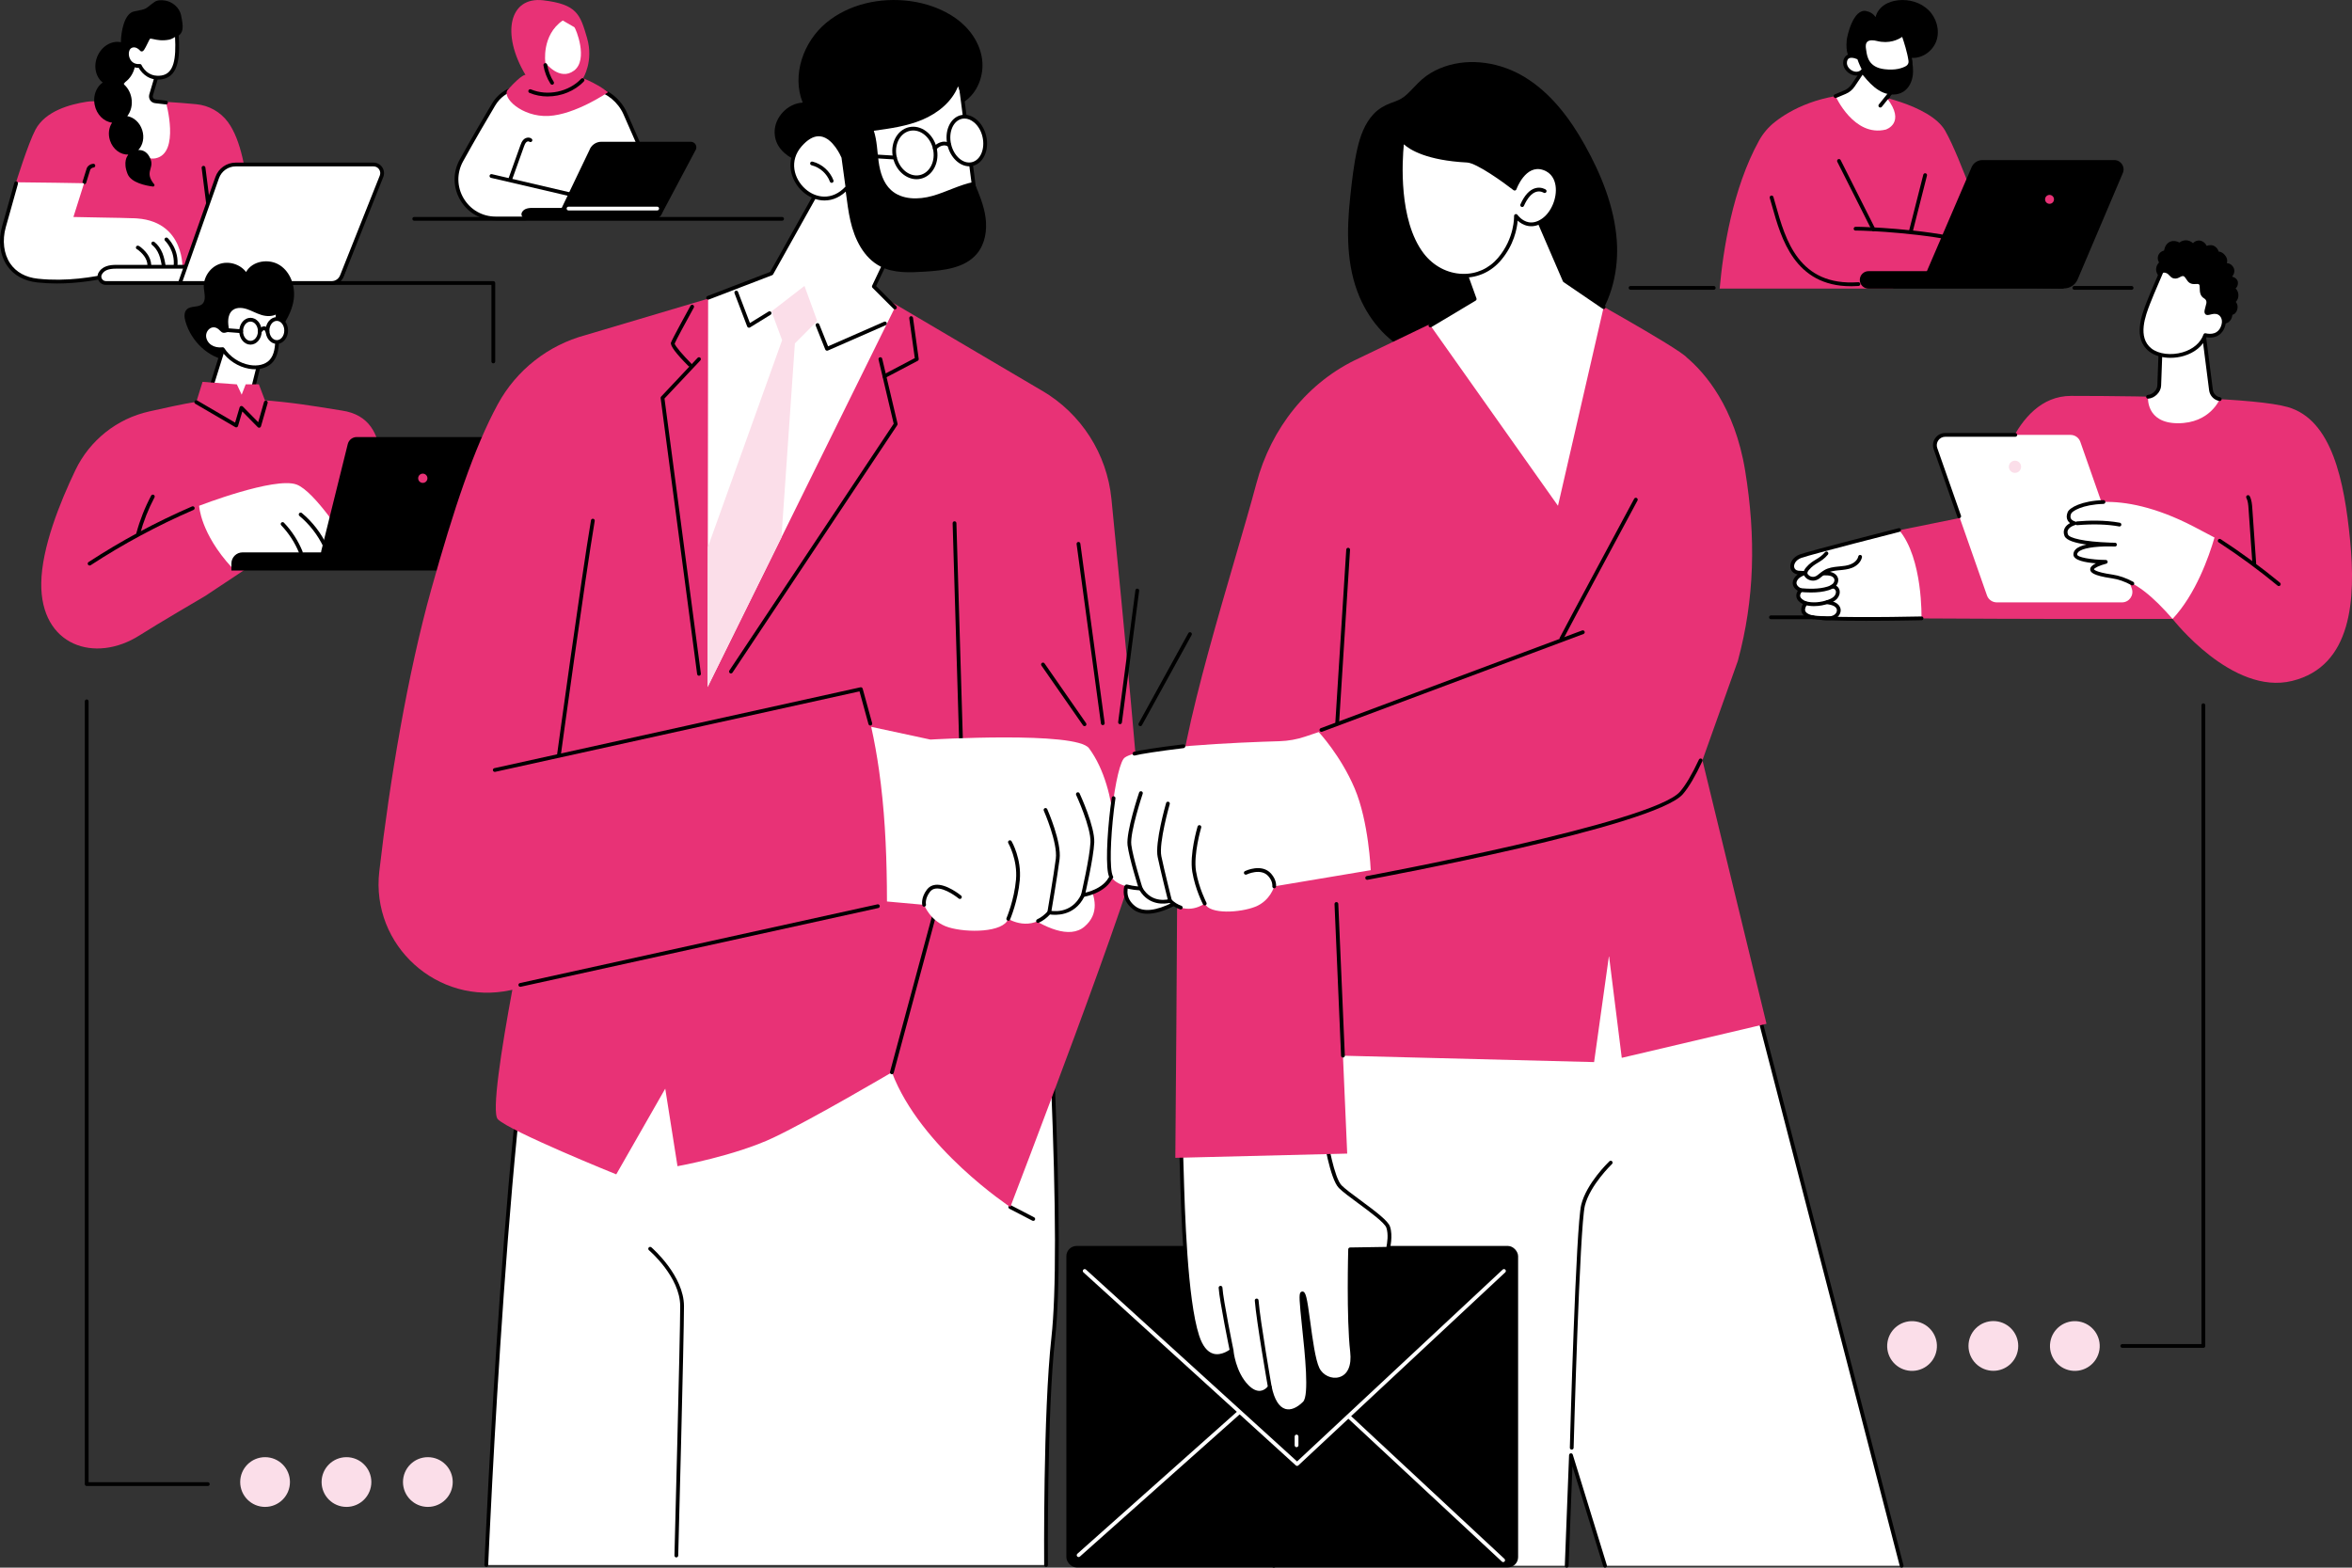 <?xml version="1.0" encoding="UTF-8"?>
<svg xmlns="http://www.w3.org/2000/svg" id="Illustration" viewBox="0 0 1244.33 829.52">
  <rect x="0" y="0" width="1244.33" height="829.52" fill="#333333" stroke="none"/>
  <g id="Business_partner">
    <path d="M260.99,192.27c-.55,0-1-.45-1-1v-40.51h-84.55c-.55,0-1-.45-1-1s.45-1,1-1h85.55c.55,0,1,.45,1,1v41.51c0,.55-.45,1-1,1Z" style="stroke-width:0px;"></path>
    <path d="M120.63,64.63c-4.01-5.43-10.14-8.88-16.85-9.49-3.82-.35-11.12-1-16.46-1.27-.29.96-.71,1.9-1.24,2.78-1.55,2.55-3.98,4.52-6.68,5.74-2.71,1.22-5.73,1.77-8.69,1.42-2.9-.35-5.65-1.59-7.65-3.74-1.63-1.76-3.59-3.89-4.09-6.19-4.85.28-8.56-.74-13.11-.03-8.69,1.36-21.83,4.8-27.13,14.82-3.83,7.24-10.22,27.79-10.22,27.79l44.83,45.11,55.65-1.38,23.07-6.28s2.48-50.43-11.44-69.27Z" style="fill:#e83276; stroke-width:0px;"></path>
    <path d="M44.63,97.44c-.1,0-.21-.02-.31-.05-.52-.17-.81-.74-.64-1.26.53-1.62.81-2.57,1.07-3.45.28-.96.55-1.88,1.09-3.5.5-1.49,2.17-2.46,3.5-2.53.56-.02,1.02.39,1.06.94.03.55-.39,1.02-.94,1.06-.68.04-1.53.62-1.72,1.18-.53,1.58-.79,2.47-1.07,3.41-.26.9-.54,1.86-1.09,3.52-.14.42-.53.69-.95.69Z" style="stroke-width:0px;"></path>
    <path d="M110.72,113.67c-.5,0-.93-.37-.99-.87l-3.05-23.91c-.07-.55.32-1.05.87-1.12.55-.06,1.05.32,1.12.87l3.05,23.91c.07.55-.32,1.05-.87,1.12-.04,0-.09,0-.13,0Z" style="stroke-width:0px;"></path>
    <path d="M77.13,117.02c-2.38-.21-6.95-1.54-6.95-1.54-8.12-.31-19.33-.33-31.34-.66-.02,0,5.64-17.87,5.64-17.87,0,0-28.77-.5-35.97-.5,0,0-6.33,21.39-7.34,28.24-1.4,9.54,3.51,15.46,3.51,15.46,5.58,9.29,22.29,9.22,31.81,8.88,11.39-.41,17.63-3.19,30.81-4.58l9.83-27.42Z" style="fill:#fff; stroke-width:0px;"></path>
    <path d="M30.16,150.01c-3.29,0-6.64-.16-10.01-.51l-.29-.03c-7.08-.74-12.65-3.82-16.11-8.91-3.82-5.63-4.78-13.23-2.63-20.86.78-2.77,1.44-5.09,2.06-7.29,1.33-4.69,2.5-8.84,4.4-15.7.15-.53.7-.84,1.23-.7.53.15.85.7.7,1.23-1.9,6.87-3.07,11.02-4.4,15.71-.62,2.2-1.28,4.52-2.06,7.29-1.96,6.96-1.08,14.13,2.36,19.2,3.12,4.59,8.18,7.37,14.66,8.04l.29.03c14.62,1.55,29.03-.79,38.54-3.02,2.31-.54,5.71.14,9.32.86,3.04.61,6.2,1.25,8.9,1.2h.01c.55,0,.99.44,1,.99,0,.55-.44,1-.99,1.01-2.91.05-6.17-.61-9.32-1.24-3.38-.68-6.58-1.32-8.47-.87-7.48,1.75-17.94,3.57-29.2,3.57Z" style="stroke-width:0px;"></path>
    <path d="M51.88,140.86c-.4,2.67,2.31,4.74,4.77,3.64,5.04-2.24,10.5-3.37,16.01-3.31l23.85.24s1.06-29.35-32.66-25.63c0,0-9.37,7.44-11.97,25.06Z" style="fill:#fff; stroke-width:0px;"></path>
    <path d="M78.95,142.55s-.1,0-.15-.01c-.55-.08-.93-.59-.85-1.13.23-1.56-.14-3.3-1.04-4.9-.78-1.38-1.93-2.7-3.54-4.01-.28-.23-.58-.46-.87-.59-.51-.22-.74-.81-.52-1.32.22-.51.81-.74,1.32-.52.53.23.97.58,1.34.88,1.8,1.48,3.11,2.98,4.01,4.58,1.11,1.99,1.57,4.18,1.28,6.17-.07.5-.5.86-.99.86Z" style="stroke-width:0px;"></path>
    <path d="M86.66,142.11c-.49,0-.92-.36-.99-.86-.28-2-.69-4.33-1.55-6.5-.87-2.19-2.14-3.96-3.67-5.14-.44-.34-.52-.96-.18-1.4.34-.44.96-.52,1.4-.18,1.81,1.4,3.3,3.47,4.31,5.99.94,2.36,1.37,4.84,1.67,6.95.08.55-.3,1.05-.85,1.13-.05,0-.09,0-.14,0Z" style="stroke-width:0px;"></path>
    <path d="M92.84,142.11s-.08,0-.12,0c-.55-.07-.94-.56-.88-1.11,1-8.35-4.43-13.52-4.49-13.57-.4-.38-.43-1.01-.05-1.41.38-.41,1.01-.43,1.41-.05.25.24,6.22,5.92,5.11,15.27-.06.51-.49.88-.99.88Z" style="stroke-width:0px;"></path>
    <path d="M70.64,32.25l-7.77,19.02c-.42,1.24-1.48,2.16-2.76,2.41l-2.95.02s12.33,32.84,25.25,30.04c12.92-2.79,5.42-29.49,5.42-29.49l-5.86-.64c-1.37-.21-2.44-1.81-2.03-3.4l3.51-11.66s-8.51-4.55-12.81-6.31Z" style="fill:#fff; stroke-width:0px;"></path>
    <path d="M95.81,8.15c-.89-4.42-4.81-7.19-8.26-7.82-2.37-.44-4.48-.23-5.78.69-5.36,3.79-3.27,3.6-10.79,5.02-5.42,1.03-6.94,11.37-7.01,15.79,0,.17,0,.34.01.51-4.93-1.04-10.3,2.13-12.54,7.67-2.47,6.12-.19,12.81,5.1,14.95,5.29,2.14,11.58-1.09,14.06-7.21,1.05-2.59,1.24-5.29.71-7.7,2.17.49,4.26.14,5.33-1.33,1.42-1.95,2.77-3.48,3.8-4.59,3.56.32,12.83-4.56,12.96-4.62,4.14-2.03,3.54-5.77,2.41-11.37Z" style="stroke-width:0px;"></path>
    <path d="M74,34.89s3.21,7.42,11.61,6.05c8.41-1.37,8.62-12.08,7.87-23.46-.84,1.08-2.97,2.29-4.21,2.54-6.45,1.26-9.54-1.67-10.76-.04-.67.9-2.9,6.2-3.57,6.27,0,0-2.95-3.63-6.12-1.56-3.17,2.07-1.99,10.8,5.18,10.21Z" style="fill:#fff; stroke-width:0px;"></path>
    <path d="M83.6,42.11c-6.1,0-9.23-4.5-10.19-6.19-3.22,0-5.76-1.71-6.8-4.76-.99-2.9-.27-6.04,1.67-7.31,2.55-1.66,5.11-.42,6.62.91.46-.79,1.1-2.08,1.49-2.88.64-1.3,1.04-2.11,1.33-2.5.94-1.26,2.43-.94,4-.59,1.72.38,4.07.89,7.37.25.99-.19,2.91-1.28,3.61-2.17.26-.33.69-.46,1.08-.34.4.12.68.48.7.89.73,11.05.72,22.98-8.7,24.51-.76.12-1.49.18-2.18.18ZM74.92,34.49c.12.28,3.03,6.69,10.54,5.46,6.61-1.08,7.75-8.87,7.15-20.39-1.05.71-2.27,1.26-3.14,1.43-3.7.72-6.4.13-8.18-.26-.97-.21-1.8-.39-1.97-.17-.2.26-.7,1.29-1.14,2.19-1.72,3.49-2.25,4.39-3.13,4.48-.34.03-.66-.1-.88-.36-.1-.12-2.43-2.9-4.8-1.35-1.16.76-1.56,3-.87,4.98.38,1.12,1.69,3.69,5.42,3.39.43-.03.83.21,1,.6Z" style="stroke-width:0px;"></path>
    <path d="M87.83,55.25s-.08,0-.12,0l-5.63-.65c-1.1-.13-2.02-.68-2.61-1.53-.6-.88-.78-2-.5-3.09l2.69-9.05c.16-.53.71-.83,1.24-.67.53.16.83.71.67,1.24l-2.68,9.02c-.13.5-.05,1.03.23,1.43.26.38.67.61,1.19.68l5.63.65c.55.06.94.56.88,1.11-.06.51-.49.88-.99.88Z" style="stroke-width:0px;"></path>
    <path d="M174.77,149.76H56.1c-.7,0-1.41-.18-1.99-.58-1.36-.94-1.83-2.61-1.29-4.05,1.4-2.94,4.29-3.97,8.57-3.97h121.17l-1.57,4.28c-.97,2.6-3.45,4.32-6.21,4.32Z" style="fill:#fff; stroke-width:0px;"></path>
    <path d="M174.77,150.76H56.1c-.95,0-1.83-.26-2.55-.76-1.69-1.16-2.37-3.31-1.66-5.22,1.97-4.15,6.37-4.62,9.5-4.62h121.17c.33,0,.63.16.82.43.19.27.23.61.12.92l-1.57,4.28c-1.11,2.98-3.99,4.97-7.15,4.97ZM61.39,142.16c-4.24,0-6.53,1.02-7.67,3.4-.36.97.02,2.15.96,2.79.38.26.87.4,1.42.4h118.67c2.34,0,4.46-1.47,5.28-3.67l1.08-2.93H61.39Z" style="stroke-width:0px;"></path>
    <path d="M175.44,149.76c2.37,0,4.51-1.45,5.39-3.66l21.01-52.82c.56-1.4.39-2.99-.46-4.24-.85-1.25-2.25-2-3.76-2h-72.94c-4.4,0-8.31,2.77-9.78,6.92l-19.72,55.79h80.26Z" style="fill:#fff; stroke-width:0px;"></path>
    <path d="M175.45,150.76h-80.26c-.32,0-.63-.16-.82-.42-.19-.26-.23-.6-.13-.91l19.72-55.79c1.61-4.54,5.91-7.59,10.72-7.59h72.94c1.84,0,3.56.91,4.59,2.44,1.03,1.52,1.24,3.46.56,5.17l-21.01,52.82c-1.04,2.61-3.51,4.29-6.31,4.29ZM96.6,148.76h78.85c1.98,0,3.72-1.19,4.46-3.03l21.01-52.82c.44-1.1.3-2.33-.36-3.31-.66-.98-1.76-1.56-2.93-1.56h-72.94c-3.96,0-7.51,2.51-8.84,6.26l-19.25,54.45Z" style="stroke-width:0px;"></path>
    <path d="M81.58,97.53c-5.2-6.37-.21-8.16-1.78-12.88-1.37-4.11-4.09-5.38-6.64-5.28,2.43-2.51,3.36-6.61,2.06-10.59-1.29-3.98-4.44-6.74-7.88-7.34,1.97-2.51,2.87-6.07,2.17-9.75-1.19-6.21-6.51-10.41-11.88-9.38-5.37,1.03-8.76,6.9-7.56,13.11.99,5.18,4.86,8.97,9.24,9.48-1.71,2.51-2.23,6.01-1.12,9.43,1.52,4.66,5.58,7.65,9.67,7.46-.17.21-.3.42-.38.63,0,0-2.59,3.21.03,9.65,1.9,4.67,9.78,6.19,13.42,6.65.65.08,1.07-.67.65-1.18Z" style="stroke-width:0px;"></path>
    <path d="M1127.73,153.33h-30.31c-.55,0-1-.45-1-1s.45-1,1-1h30.31c.55,0,1,.45,1,1s-.45,1-1,1Z" style="stroke-width:0px;"></path>
    <path d="M906.66,153.33h-44.01c-.55,0-1-.45-1-1s.45-1,1-1h44.01c.55,0,1,.45,1,1s-.45,1-1,1Z" style="stroke-width:0px;"></path>
    <path d="M1029.11,69.19c-8.1-14.17-40.68-19.58-40.68-19.58-25.33-.5-41.41,8.68-49.3,14.84-3.49,2.72-6.39,6.12-8.53,10-14,25.42-19.02,58.09-20.8,78.25h91.48l49.58-29.16s-13.6-40.08-21.76-54.35Z" style="fill:#e83276; stroke-width:0px;"></path>
    <path d="M1010.88,123.67c-.08,0-.16,0-.25-.03-.54-.14-.86-.68-.72-1.22l7.62-30.01c.14-.54.68-.86,1.22-.72.54.14.86.68.72,1.22l-7.62,30.01c-.11.45-.52.75-.97.75Z" style="stroke-width:0px;"></path>
    <path d="M971.09,80.7l19.88,40.32s52.96,2.98,58.2,11.84c5.24,8.86-3.2,12.37-3.2,12.37,0,0-63.87,9.16-81.75,2.87-20.36-7.16-28.79-46.63-31.2-61.57-2.41-14.94,38.07-5.82,38.07-5.82Z" style="fill:#e83276; stroke-width:0px;"></path>
    <path d="M979.25,151.46c-29.81,0-36.94-25.36-41.72-42.39-.42-1.51-.83-2.95-1.23-4.31-.16-.53.15-1.09.68-1.24.53-.16,1.09.15,1.24.68.41,1.37.81,2.83,1.24,4.34,5.1,18.16,12.09,43.03,43.65,40.79.55-.03,1.03.38,1.07.93.04.55-.38,1.03-.93,1.07-1.38.1-2.71.15-4,.15Z" style="stroke-width:0px;"></path>
    <path d="M991.12,122.32s-.03,0-.05,0c-3.42-.17-8.48-.38-9.18-.32-.49.1-.99-.17-1.15-.66-.17-.52.11-1.09.63-1.26.2-.07.63-.21,9.8.25.55.03.98.5.95,1.05-.03.53-.47.95-1,.95Z" style="stroke-width:0px;"></path>
    <path d="M1049.17,133.86c-.34,0-.67-.17-.86-.49-4.07-6.89-42.7-10.31-57.24-11.05-.36-.02-.68-.23-.84-.55l-18.21-36.17c-.25-.49-.05-1.09.44-1.34.49-.25,1.09-.05,1.34.44l17.95,35.65c7.63.41,53.08,3.2,58.28,12,.28.47.12,1.09-.35,1.37-.16.09-.34.14-.51.14Z" style="stroke-width:0px;"></path>
    <path d="M1091.58,152.74h-103.02c-2.56,0-4.63-2.07-4.63-4.63s2.07-4.63,4.63-4.63h110.98l-7.95,9.27Z" style="stroke-width:0px;"></path>
    <path d="M1091.58,152.61l-75.49-1.37,26.99-62.77c.99-2.29,3.25-3.77,5.74-3.77h69.73c3.53,0,5.92,3.61,4.54,6.86l-23.92,56.31c-1.28,3.02-4.32,4.91-7.59,4.74Z" style="stroke-width:0px;"></path>
    <path d="M1086.67,105.49c0,1.31-1.06,2.36-2.36,2.36s-2.36-1.06-2.36-2.36,1.06-2.36,2.36-2.36,2.36,1.06,2.36,2.36Z" style="fill:#e83276; stroke-width:0px;"></path>
    <path d="M992.75,59.29c-.23,0-.45-.08-.64-.23-.42-.35-.48-.98-.13-1.41.59-.71,1.43-1.68,2.31-2.71,1.34-1.56,2.87-3.34,3.82-4.52.35-.43.98-.5,1.41-.16.43.34.5.97.16,1.41-.97,1.21-2.51,3-3.86,4.58-.88,1.02-1.7,1.98-2.29,2.69-.2.24-.48.36-.77.36Z" style="stroke-width:0px;"></path>
    <path d="M987.95,33.94l-7.57,11.28c-1.05,1.57-2.54,2.79-4.28,3.53l-5.01,2.11s9.72,21.79,26.56,17.71c0,0,10.97-3.35.55-16.77l3.41-4.42-13.66-13.45Z" style="fill:#fff; stroke-width:0px;"></path>
    <path d="M971.09,51.86c-.39,0-.76-.23-.92-.61-.21-.51.02-1.1.53-1.31l5.01-2.11c1.56-.66,2.89-1.75,3.84-3.16l7.57-11.28c.31-.46.93-.58,1.39-.27.46.31.58.93.27,1.39l-7.57,11.28c-1.16,1.73-2.8,3.08-4.72,3.89l-5.01,2.11c-.13.05-.26.08-.39.08Z" style="stroke-width:0px;"></path>
    <path d="M994.78,56.9c-.22,0-.44-.07-.62-.22-.43-.35-.5-.98-.15-1.41l6.26-7.81-13.01-12.81c-.39-.39-.4-1.02-.01-1.41.39-.39,1.02-.4,1.41-.01l13.66,13.45c.37.36.4.94.08,1.34l-6.83,8.51c-.2.25-.49.37-.78.37Z" style="stroke-width:0px;"></path>
    <path d="M987.3,5.84c2.13.42,3.82,1.5,4.98,3.23.56-2.59,2.3-4.85,4.49-6.35,2.19-1.5,4.81-2.28,7.45-2.58,5.78-.65,11.91,1.13,16.07,5.2,4.16,4.07,6.05,10.49,4.25,16.02-1.8,5.53-7.48,9.71-13.29,9.25.68,3.19,1.15,6.48.65,9.71-.51,3.22-2.12,6.39-4.86,8.16-3.1,2.01-7.22,1.93-10.63.53-3.41-1.4-6.22-3.96-8.67-6.72-1.43-1.61-2.76-3.3-4.13-4.95-.7-.85-1.41-1.7-2.17-2.5-.49-.52-1.12-.87-1.5-1.48-2.08-3.31-3.5-5.65-2.94-12.01.21-2.37,3.45-16.87,10.31-15.52Z" style="stroke-width:0px;"></path>
    <path d="M1006.84,17.88s3.04,8.25,3.85,14.27c.2,1.47-.51,2.9-1.8,3.64-2.08,1.19-5.91,2.55-11.99,1.82-10.06-1.21-10.2-8.8-10.69-11.76-.62-3.71,1.09-6.63,7.05-5.13,8.35,2.1,13.59-2.83,13.59-2.83Z" style="fill:#fff; stroke-width:0px;"></path>
    <path d="M1000.22,38.82c-1.06,0-2.21-.07-3.44-.21-9.98-1.2-10.97-8.34-11.44-11.77-.04-.3-.08-.57-.12-.82-.39-2.36.08-4.23,1.36-5.42,1.46-1.35,3.79-1.64,6.91-.85,7.68,1.92,12.46-2.41,12.66-2.59.24-.23.59-.32.91-.24.33.08.59.31.71.63.13.34,3.09,8.42,3.91,14.48.25,1.87-.65,3.69-2.29,4.64-1.83,1.05-4.8,2.16-9.17,2.16ZM990.39,21.32c-1.08,0-1.91.25-2.45.75-1.02.94-.9,2.67-.75,3.62.04.26.08.55.13.87.47,3.38,1.25,9.05,9.7,10.06,5.76.69,9.37-.54,11.38-1.69.94-.54,1.45-1.57,1.31-2.64-.6-4.45-2.47-10.23-3.35-12.77-2.08,1.42-6.8,3.82-13.35,2.17-.99-.25-1.86-.37-2.62-.37Z" style="stroke-width:0px;"></path>
    <path d="M986.07,36.75s-1.55-2.97-2.6-6.11c0,0-6.32-3.29-7.28,1.77-.96,5.06,6.7,9.35,9.88,4.34Z" style="fill:#fff; stroke-width:0px;"></path>
    <path d="M982.16,39.99c-.8,0-1.63-.16-2.47-.5-2.71-1.07-5.12-3.91-4.48-7.27.37-1.93,1.41-2.8,2.23-3.2,2.57-1.25,6.1.52,6.5.72.23.12.41.32.49.57,1.01,3.02,2.52,5.93,2.54,5.96.16.32.15.7-.04,1-1.12,1.77-2.83,2.71-4.75,2.71ZM979.52,30.58c-.44,0-.87.07-1.22.24-.59.29-.96.87-1.13,1.77-.43,2.27,1.35,4.29,3.25,5.04.68.27,2.92.94,4.48-.98-.47-.96-1.46-3.05-2.24-5.3-.74-.33-2.01-.77-3.14-.77Z" style="stroke-width:0px;"></path>
    <path d="M341.01,365.53c-.55,0-1-.44-1-.99l-.38-62.34h-104.45c-.55,0-1-.45-1-1s.45-1,1-1h105.44c.55,0,1,.44,1,.99l.39,63.33c0,.55-.44,1-.99,1.01h0Z" style="stroke-width:0px;"></path>
    <path d="M148.07,140.36c-5.71-3.74-14.59-2.4-17.89,3.58-3.22-4.26-9.37-6.03-14.36-4.13-4.99,1.9-8.41,7.31-7.97,12.63.24,2.93,1.32,6.42-.83,8.42-2.15,1.99-6.04.81-8.16,2.83-1.64,1.57-1.37,4.24-.74,6.43,3.01,10.47,12.1,19.29,22.9,20.74,8.26,1.11,17.1-2.62,22.08-9.3,5.05-6.78,11.2-14.61,12.31-23.21.88-6.77-1.61-14.26-7.33-17.99Z" style="stroke-width:0px;"></path>
    <polygon points="108.31 215.82 118.49 183.28 138.19 188.17 131.71 214.17 108.31 215.82" style="fill:#fff; stroke-width:0px;"></polygon>
    <path d="M108.31,216.82c-.3,0-.59-.14-.78-.38-.21-.26-.27-.6-.17-.92l10.19-32.54c.16-.5.68-.8,1.19-.67l19.7,4.89c.26.06.48.23.62.45.14.23.18.5.11.76l-6.48,26c-.1.42-.47.72-.9.75l-23.4,1.65s-.05,0-.07,0ZM119.17,184.48l-9.47,30.24,21.22-1.5,6.06-24.32-17.81-4.42Z" style="stroke-width:0px;"></path>
    <path d="M120.14,174.75c-.3-2.01-.59-4.04-.36-6.05.23-2.01,1.05-4.04,2.63-5.31,2.25-1.81,5.51-1.71,8.27-.84,2.75.87,5.27,2.39,8.04,3.2,2.77.82,6.06.8,8.21-1.12-.08,4.69-.17,9.38-.25,14.06-.08,4.5-.35,9.49-3.53,12.69-2.82,2.85-7.28,3.45-11.23,2.75-5.71-1.01-10.94-4.49-14.08-9.37-2.3.3-4.74-.11-6.65-1.42-1.92-1.3-3.24-3.55-3.16-5.87.08-2.32,1.7-4.58,3.94-5.15,1.54-.39,3.13.13,4.3,1.15,1.71,1.49,1.39,2.07,3.88,1.28Z" style="fill:#fff; stroke-width:0px;"></path>
    <path d="M134.88,195.39c-1.02,0-2.07-.09-3.14-.28-5.76-1.02-11.1-4.48-14.41-9.29-2.49.2-4.85-.38-6.72-1.65-2.3-1.57-3.68-4.15-3.59-6.73.1-2.86,2.07-5.41,4.7-6.08,1.76-.45,3.71.06,5.21,1.37.39.34.68.63.92.88.47.48.59.6,1.18.44-.25-1.78-.45-3.6-.24-5.46.29-2.53,1.35-4.66,3-5.98,2.22-1.79,5.57-2.16,9.2-1.02,1.39.44,2.71,1.03,3.99,1.6,1.37.61,2.67,1.19,4.03,1.6,2.93.87,5.65.53,7.26-.91.3-.26.72-.33,1.08-.16.36.17.59.53.58.93l-.25,14.06c-.09,4.91-.46,9.98-3.82,13.37-2.13,2.15-5.36,3.31-8.98,3.31ZM117.83,183.75c.34,0,.66.17.84.46,2.98,4.63,8,7.96,13.42,8.92,4.21.74,8.07-.18,10.35-2.47,2.84-2.86,3.16-7.5,3.24-12l.22-12.19c-2.05.94-4.7,1.04-7.46.23-1.5-.44-2.91-1.08-4.28-1.69-1.28-.58-2.5-1.12-3.77-1.52-1.41-.44-4.94-1.26-7.34.67-1.66,1.33-2.13,3.48-2.26,4.65-.22,1.9.08,3.88.36,5.79.07.48-.22.95-.68,1.1-2.22.71-2.86.49-4.03-.7-.21-.22-.47-.48-.81-.77-1-.88-2.27-1.23-3.4-.94-1.75.45-3.12,2.26-3.19,4.21-.06,1.88,1,3.84,2.72,5.01,1.59,1.08,3.77,1.54,5.96,1.25.04,0,.09,0,.13,0Z" style="stroke-width:0px;"></path>
    <path d="M137.46,175.27c0,3.37-2.21,6.1-4.94,6.1s-4.94-2.73-4.94-6.1,2.21-6.1,4.94-6.1,4.94,2.73,4.94,6.1Z" style="fill:#fff; stroke-width:0px;"></path>
    <path d="M132.52,182.37c-3.27,0-5.94-3.18-5.94-7.1s2.66-7.1,5.94-7.1,5.94,3.18,5.94,7.1-2.66,7.1-5.94,7.1ZM132.52,170.17c-2.17,0-3.94,2.29-3.94,5.1s1.77,5.1,3.94,5.1,3.94-2.29,3.94-5.1-1.77-5.1-3.94-5.1Z" style="stroke-width:0px;"></path>
    <ellipse cx="146.46" cy="174.89" rx="4.94" ry="6.1" style="fill:#fff; stroke-width:0px;"></ellipse>
    <path d="M146.46,181.99c-3.27,0-5.94-3.18-5.94-7.1s2.66-7.1,5.94-7.1,5.94,3.18,5.94,7.1-2.66,7.1-5.94,7.1ZM146.46,169.79c-2.17,0-3.94,2.29-3.94,5.1s1.77,5.1,3.94,5.1,3.94-2.29,3.94-5.1-1.77-5.1-3.94-5.1Z" style="stroke-width:0px;"></path>
    <path d="M141.44,176.28c-.4,0-.77-.24-.93-.62-.28-.69-.56-.95-.72-.97-.38-.05-1.16.66-1.52,1.17-.32.45-.94.56-1.39.24-.45-.32-.56-.94-.24-1.39.26-.37,1.65-2.22,3.38-2,1.01.12,1.8.86,2.35,2.21.21.51-.04,1.09-.55,1.3-.12.05-.25.07-.37.07Z" style="stroke-width:0px;"></path>
    <path d="M127.58,176.27s-.05,0-.08,0l-7.71-.61c-.55-.04-.96-.52-.92-1.08.04-.55.53-.96,1.08-.92l7.71.61c.55.04.96.52.92,1.08-.04.52-.48.92-1,.92Z" style="stroke-width:0px;"></path>
    <path d="M21.83,308.46c.28-18.57,9.72-42.28,18.04-59.65,7.57-15.8,21.95-27.28,39.06-31.09,7.07-1.58,17.63-3.96,25.35-5.17,28.28-4.44,66.24,3.22,76.53,4.69,29.35,4.19,19.22,42.38,17.85,53.39-3.26,26.32-15.2,29.71-15.2,29.71l-53.32.7-21.58,14.33s-24.99,14.62-34.66,20.79c-23.64,15.1-52.58,5.66-52.07-27.7Z" style="fill:#e83276; stroke-width:0px;"></path>
    <path d="M73.08,283.44c-.09,0-.17-.01-.26-.03-.53-.14-.85-.69-.7-1.23,1.86-6.9,4.5-13.59,7.85-19.91.26-.49.86-.68,1.35-.42.49.26.67.86.42,1.35-3.27,6.18-5.86,12.74-7.68,19.49-.12.45-.52.74-.96.74Z" style="stroke-width:0px;"></path>
    <path d="M47.4,299.25c-.33,0-.65-.16-.84-.45-.3-.46-.17-1.08.29-1.38,17.33-11.31,35.74-21.21,54.74-29.43.51-.22,1.09.01,1.31.52.22.51-.01,1.1-.52,1.32-18.89,8.17-37.21,18.02-54.44,29.27-.17.11-.36.16-.55.16Z" style="stroke-width:0px;"></path>
    <path d="M183.46,286.67s-16.9-26.73-26.58-30.28c-11.56-4.24-51.52,11.24-51.52,11.24,0,0,.54,14.44,17.31,32.7,0,0,61.35-7.4,60.78-13.67Z" style="fill:#fff; stroke-width:0px;"></path>
    <path d="M172.05,290.02c-.38,0-.73-.21-.91-.57-2.97-6.3-7.37-11.99-12.72-16.44-.42-.35-.48-.98-.13-1.41.35-.42.98-.48,1.41-.13,5.58,4.64,10.16,10.56,13.25,17.12.24.5.02,1.1-.48,1.33-.14.07-.28.1-.43.1Z" style="stroke-width:0px;"></path>
    <path d="M159.16,293.22c-.4,0-.77-.24-.93-.63-2.17-5.38-5.44-10.43-9.44-14.62-.38-.4-.37-1.03.03-1.41s1.03-.37,1.41.03c4.18,4.37,7.59,9.65,9.85,15.26.21.51-.04,1.09-.55,1.3-.12.05-.25.07-.37.07Z" style="stroke-width:0px;"></path>
    <polygon points="127.86 208.84 125.31 203.39 107.16 202.07 103.83 212.8 124.97 225.15 127.72 215.82 137.09 225.34 140.61 213.01 136.96 203.39 129.98 203.39 127.86 208.84" style="fill:#e83276; stroke-width:0px;"></polygon>
    <path d="M137.09,226.34c-.26,0-.52-.11-.71-.3l-8.18-8.31-2.27,7.7c-.09.3-.3.53-.59.65-.29.11-.61.09-.87-.07l-21.14-12.35c-.48-.28-.64-.89-.36-1.37.28-.48.89-.64,1.37-.36l20.04,11.7,2.39-8.1c.1-.34.37-.6.72-.69.34-.09.71.02.96.27l8.16,8.3,3.06-10.69c.15-.53.7-.83,1.24-.69.53.15.84.71.69,1.24l-3.53,12.34c-.1.34-.37.61-.71.69-.08.02-.16.03-.25.03Z" style="stroke-width:0px;"></path>
    <path d="M245.35,301.9h-122.93v-3.7c0-3.26,2.64-5.9,5.9-5.9h125.67l-1.01,3.75c-.93,3.45-4.06,5.85-7.63,5.85Z" style="stroke-width:0px;"></path>
    <path d="M248.86,297.56h-74.16c-3.17,0-5.49-2.97-4.73-6.05l14.02-56.54c.54-2.17,2.49-3.7,4.73-3.7h74.16c3.17,0,5.49,2.97,4.73,6.05l-14.02,56.54c-.54,2.17-2.49,3.7-4.73,3.7Z" style="stroke-width:0px;"></path>
    <path d="M226.13,253.08c0,1.35-1.1,2.45-2.45,2.45s-2.45-1.1-2.45-2.45,1.1-2.45,2.45-2.45,2.45,1.1,2.45,2.45Z" style="fill:#e83276; stroke-width:0px;"></path>
    <path d="M1052.07,270.99l3.67-12.92s8.4-48.61,39.99-48.58c43.13.04,97.7,1.1,114.6,5.91,23.49,6.68,29.94,39.32,32.98,70.39,3.04,31.08,1.14,66.68-30.63,74.52-31.77,7.84-63.26-32.79-63.26-32.79h-56.58s-69.69-.15-76.02-.28c-8.89-9.71-5.23-32.78-11.77-46.7l47.02-9.54Z" style="fill:#e83276; stroke-width:0px;"></path>
    <path d="M1205.61,310.12c-.22,0-.45-.08-.64-.23-9.92-8.18-20.41-15.89-31.19-22.9-.46-.3-.59-.92-.29-1.38.3-.46.92-.6,1.38-.29,10.84,7.05,21.39,14.8,31.37,23.03.43.35.49.98.14,1.41-.2.24-.48.36-.77.36Z" style="stroke-width:0px;"></path>
    <path d="M1192.64,299.21c-.52,0-.96-.4-1-.93l-2.05-29.16c-.14-1.95-.28-3.96-1.15-5.65-.25-.49-.06-1.09.43-1.35.49-.25,1.09-.06,1.35.43,1.05,2.06,1.22,4.38,1.36,6.42l2.05,29.16c.04.55-.38,1.03-.93,1.07-.02,0-.05,0-.07,0Z" style="stroke-width:0px;"></path>
    <path d="M1056.37,318.75h66.28c3.78,0,6.43-3.73,5.18-7.3l-27.23-77.65c-.77-2.2-2.85-3.67-5.17-3.67h-66.28c-3.78,0-6.43,3.73-5.17,7.3l27.23,77.65c.77,2.2,2.85,3.67,5.18,3.67Z" style="fill:#fff; stroke-width:0px;"></path>
    <path d="M1036.51,274.2c-.41,0-.8-.26-.94-.67l-12.55-35.78c-.7-2.01-.4-4.16.83-5.9,1.23-1.74,3.16-2.73,5.29-2.73h37.07c.55,0,1,.45,1,1s-.45,1-1,1h-37.07c-1.47,0-2.81.69-3.66,1.89-.85,1.2-1.06,2.69-.57,4.08l12.55,35.78c.18.52-.09,1.09-.61,1.27-.11.04-.22.06-.33.06Z" style="stroke-width:0px;"></path>
    <path d="M1063.74,244.71c-1.26,1.26-1.26,3.31,0,4.57,1.26,1.26,3.31,1.26,4.57,0,1.26-1.26,1.26-3.31,0-4.57-1.26-1.26-3.31-1.26-4.57,0Z" style="fill:#fbdee9; stroke-width:0px;"></path>
    <path d="M1097.58,276.87s-4.55-.99-2.74-5.48c1.63-4.04,25.16-13.75,65.56,7.16,4.12,2.13,7.84,4.09,11.19,5.89-3.01,10.33-9.98,30.04-22.18,43.06-9.48-10.78-19.81-20.73-32.05-22.5-21.62-3.14-3.28-7.71-3.28-7.71,0,0-16.15-.18-16.15-3.89,0-4.94,13.05-5.33,18.59-5.28,1.51.05,2.44.06,2.44.06,0,0-.95-.05-2.44-.06-6.14-.21-21.86-1.11-23.35-4.9-1.85-4.72,4.4-6.36,4.4-6.36Z" style="fill:#fff; stroke-width:0px;"></path>
    <path d="M1128.14,309.76c-.16,0-.33-.04-.48-.12-3.54-1.94-6.95-3.12-10.44-3.63-9.91-1.44-11.32-3.17-11.39-4.67-.07-1.32,1.3-2.41,2.99-3.25-5.46-.41-11.88-1.56-11.88-4.67,0-1.03.41-1.95,1.2-2.74,1.2-1.19,3.28-1.99,5.71-2.52-5.89-.81-10.68-2.2-11.61-4.55-.58-1.47-.55-2.85.08-4.1.64-1.26,1.79-2.13,2.83-2.7-.48-.36-.94-.84-1.27-1.46-.65-1.23-.64-2.68.02-4.32.98-2.43,7.5-6.02,18.91-6.39.56-.04,1.01.41,1.03.97.02.55-.42,1.01-.97,1.03-11.49.37-16.64,3.95-17.13,5.15-.43,1.06-.47,1.94-.11,2.62.59,1.14,2.13,1.5,2.14,1.5.45.1.77.5.78.96,0,.46-.3.87-.74.98-.03,0-2.82.77-3.72,2.57-.37.73-.37,1.53,0,2.46.69,1.77,7.9,3.77,22.45,4.26,1.49.01,2.46.06,2.46.06.54.03.97.48.95,1.03-.02.54-.46.97-1,.97h-.01s-.95,0-2.47-.06c-8.64-.08-14.98,1.02-16.94,2.96-.42.41-.61.83-.61,1.32,0,1.43,7.23,2.8,15.16,2.89.5,0,.92.38.98.88.06.5-.26.96-.75,1.09-3.53.88-6.39,2.32-6.5,2.97.02.04.52,1.45,9.68,2.78,3.67.53,7.41,1.83,11.11,3.86.48.26.66.87.4,1.36-.18.33-.52.52-.88.52Z" style="stroke-width:0px;"></path>
    <path d="M1121.31,278.59c-.06,0-.12,0-.18-.02-6.21-1.15-13.87-1.38-22.14-.67-.55.06-1.03-.36-1.08-.91-.05-.55.36-1.04.91-1.08,5.89-.51,14.61-.8,22.67.69.54.1.9.62.8,1.17-.09.48-.51.82-.98.82Z" style="stroke-width:0px;"></path>
    <path d="M1004.7,280.45s-48.15,12.42-53.47,14.36c-3.69,2.48-4.01,5.89-2.03,7.28,1.99,1.39,5.69,1.12,5.69,1.12,0,0-9.74,5.73-2.26,9.12,0,0-4.27,4.1,2.66,6.92,0,0-4.37,5.09,2.55,7.12,6.67,1.96,58.72.83,58.72.83,0,0,.86-31.64-11.87-46.74Z" style="fill:#fff; stroke-width:0px;"></path>
    <path d="M986.99,328.52c-13.07,0-26.21-.25-29.43-1.2-2.47-.73-3.98-1.93-4.46-3.58-.46-1.56.14-3.1.71-4.08-1.97-1.01-3.12-2.27-3.4-3.77-.25-1.3.23-2.46.72-3.24-1.8-1.11-2.43-2.4-2.62-3.35-.29-1.44.22-3.01,1.41-4.31.35-.38.75-.72,1.17-1.02-.02,0-.03,0-.05,0-2.2-.38-3.67-1.88-3.86-3.92-.2-2.26,1.3-5.32,5.07-6.69,5.31-1.93,50.3-13.39,52.21-13.88.53-.14,1.08.19,1.22.72.14.54-.19,1.08-.72,1.22-.47.12-46.81,11.93-52.02,13.82-2.66.97-3.9,3.06-3.76,4.63.1,1.13.86,1.88,2.15,2.12l3.69.2c.48.03.88.4.94.88.06.48-.24.94-.7,1.08-.03,0-2.56.78-3.86,2.2-.75.82-1.09,1.75-.92,2.56.2.96,1.09,1.83,2.6,2.51.3.14.52.42.57.74.06.33-.05.66-.29.89,0,0-1.21,1.2-.96,2.48.2,1.03,1.35,1.99,3.3,2.79.3.12.52.38.6.69.08.31,0,.64-.21.89-.41.49-1.41,2.03-1.04,3.29.29.95,1.33,1.7,3.11,2.22,5.16,1.51,40.47,1.18,58.42.79.56-.01,1.01.43,1.02.98.01.55-.43,1.01-.98,1.02-1.11.02-15.32.32-29.6.32Z" style="stroke-width:0px;"></path>
    <path d="M959.16,307.26c-1.29,0-2.43-.47-3.25-1.09-1.02-.77-1.59-1.65-1.7-2.62-.15-1.37.67-2.53,1.3-3.27,1.83-2.17,3.56-3.21,5.24-4.23,1.62-.98,3.14-1.9,4.77-3.85.35-.43.98-.48,1.41-.13.42.35.48.98.13,1.41-1.84,2.2-3.58,3.26-5.27,4.28-1.61.97-3.12,1.89-4.74,3.81-.62.73-.89,1.3-.84,1.76.04.4.35.82.92,1.24.35.27,2.22,1.5,4.41-.21.24-.19.49-.39.73-.58.89-.72,1.82-1.46,2.85-2.06,2.26-1.33,4.91-1.68,7.22-1.91l.76-.07c2.11-.2,4.1-.38,5.93-1.11,1.69-.66,3.65-2.11,4.1-4.2.12-.54.64-.88,1.19-.77.54.12.88.65.77,1.19-.52,2.43-2.51,4.54-5.32,5.64-2.1.82-4.32,1.03-6.48,1.24l-.75.07c-2.09.21-4.49.52-6.4,1.64-.91.53-1.74,1.2-2.61,1.9-.25.2-.5.4-.75.6-1.22.95-2.46,1.32-3.6,1.32Z" style="stroke-width:0px;"></path>
    <path d="M958.19,313.52c-2.14,0-4.2-.14-6.06-.3-.55-.05-.96-.53-.91-1.08.05-.55.53-.96,1.08-.91,4.35.38,9.94.62,14.54-.83,1.31-.42,2.21-.9,2.83-1.53.69-.7,1.01-1.68.78-2.43-.25-.86-1.15-1.43-1.89-1.67-.76-.25-2.03-.36-3.74-.34-.54.03-1.01-.44-1.01-.99,0-.55.43-1.01.99-1.01,2-.03,3.38.11,4.38.43,1.6.52,2.8,1.64,3.2,3.01.42,1.45-.08,3.17-1.28,4.39-1.12,1.14-2.62,1.71-3.65,2.04-2.92.92-6.16,1.21-9.26,1.21Z" style="stroke-width:0px;"></path>
    <path d="M959.76,320.74c-1.75,0-3.45-.22-5.04-.66-.53-.15-.84-.7-.7-1.23.15-.53.7-.84,1.23-.7,3.61,1,7.87.71,12.02-.8,1.42-.52,2.39-1.09,3.06-1.79.78-.82,1.14-1.89.93-2.77-.2-.85-1.08-1.52-1.82-1.38-.54.1-1.07-.25-1.17-.79-.1-.54.25-1.07.8-1.17,1.79-.34,3.68.98,4.14,2.88.37,1.54-.18,3.3-1.42,4.61-1.17,1.24-2.74,1.9-3.83,2.29-2.74,1-5.53,1.5-8.2,1.5Z" style="stroke-width:0px;"></path>
    <path d="M966.5,328.21c-.72,0-1.46-.04-2.32-.11-.55-.04-.96-.52-.92-1.07.04-.55.52-.97,1.07-.92,1.76.14,2.73.14,3.85,0,1.15-.14,2.05-.52,2.74-1.18.71-.67,1.05-1.67.85-2.47-.18-.73-.82-1.42-1.71-1.86-1.02-.51-2.96-.84-3.59-.95-.54-.09-.91-.61-.82-1.15.09-.55.6-.91,1.15-.82,1.23.21,2.99.56,4.14,1.12,1.43.71,2.44,1.86,2.76,3.17.38,1.5-.18,3.23-1.42,4.41-1,.95-2.31,1.53-3.88,1.72-.66.08-1.28.11-1.92.11Z" style="stroke-width:0px;"></path>
    <path d="M1182.75,152.65c.27-.26.52-.55.72-.9.47-.84.66-1.84.43-2.78-.24-1-1.02-1.75-1.92-2.19-.36-.18-.73-.31-1.11-.42.31-.34.59-.72.79-1.16.47-1,.6-2.15.18-3.19-.41-1.03-1.18-1.92-2.2-2.39-.49-.22-1.01-.36-1.54-.42.12-.39.21-.79.21-1.22.01-1.16-.54-2.19-1.28-3.05-.69-.8-1.63-1.55-2.7-1.74-.18-.03-.37-.05-.55-.05-.26-1.1-1-2.06-1.92-2.69-1.31-.9-2.97-.91-4.41-.34-.56-1.2-1.53-2.18-2.86-2.63-1.57-.53-3.33,0-4.36,1.21-1.04-.94-2.39-1.54-3.79-1.54-1.22,0-2.41.44-3.38,1.18-1.49-.74-3.11-1.12-4.77-.49-2.09.79-3.01,2.74-3.42,4.78-.77.15-1.5.56-2.06,1.09-1.3,1.22-1.56,3.08-.83,4.66.08.17.18.33.28.49-.82.83-1.39,1.92-1.53,3.1-.26,2.12.99,4.34,2.92,5.26.15.07.31.1.47.11-.18,1-.05,2.1.2,3.07.49,1.91,1.94,3.4,3.87,3.87.23.06.47.1.71.12.16,1.14.63,2.25,1.31,3.13.83,1.07,2.02,1.57,3.36,1.49.09,1.9.78,3.74,2.38,4.73,1.07.66,2.41.83,3.64.61.53,1.39,1.67,2.63,2.84,3.35.52.33,1.12.56,1.72.66.17.38.38.75.6,1.1.11.29.23.57.39.84.8,1.39,2.17,2.21,3.78,2.26,1.34.04,2.87-.35,3.89-1.27.32.05.64.08.97.09.21.04.42.06.64.08,1.48.1,3.22-.05,4.48-.91,1.29-.88,2-2.31,2.13-3.85,0-.03,0-.06,0-.09.3-.08.6-.19.87-.35.96-.57,1.54-1.67,1.78-2.73.24-1.09.16-2.29-.45-3.25-.11-.18-.25-.35-.39-.51.43-.45.78-.96,1.02-1.55.75-1.82.37-4.19-1.1-5.55Z" style="stroke-width:0px;"></path>
    <path d="M1165.78,175.53l3.95,30.89c.31,2.44,2.19,4.38,4.62,4.78,0,0-5.06,12.81-22.17,12.76-17.12-.06-15.76-13.99-15.76-13.99,2.89-.18,5.8-3.01,5.91-5.9l.68-18.3s16.62-14.07,22.77-10.23Z" style="fill:#fff; stroke-width:0px;"></path>
    <path d="M1174.36,212.2c-.05,0-.11,0-.16-.01-2.85-.46-5.09-2.78-5.46-5.64l-3.88-30.38c-4.71-2.07-16.26,6.25-20.86,10.07l-.66,17.86c-.13,3.38-3.39,6.65-6.85,6.86-.54.04-1.02-.39-1.06-.94-.03-.55.39-1.03.94-1.06,2.42-.15,4.88-2.59,4.97-4.94l.68-18.3c.01-.28.14-.54.35-.73,1.76-1.49,17.37-14.43,23.94-10.32.25.16.42.42.46.72l3.95,30.89c.25,1.99,1.81,3.6,3.79,3.92.55.09.92.6.83,1.15-.08.49-.5.84-.99.84Z" style="stroke-width:0px;"></path>
    <path d="M1174.06,165.64c1.71.91,3.6,3.71,1.68,7.93-.75,1.64-2.05,3-3.75,3.61-1.68.6-3.54.58-5.28.15-3.93,11.24-21.33,13.95-29.09,7.87-8.24-6.46-3.46-18.62-.97-25.08,1.8-4.67,4.03-9.63,6.81-16.22.92-1.28,3.18-.44,4.04.23.96.75,1.58,1.95,2.7,2.19,2.12.44,2.87-1.44,5-1.22,1.7.17,2.32,2.82,3.72,3.72,1.72,1.11,3.65-.21,5.06.87,1.77,1.36-.52,5.58,2.68,7.37,1.25.7,1.88,2.16,1.58,3.57-.36,1.76-.52,1.76-.89,3.52-.76,3.59,2.97-.49,6.67,1.49Z" style="fill:#fff; stroke-width:0px;"></path>
    <path d="M1148.3,189.35c-4.37,0-8.48-1.17-11.29-3.37-8.76-6.87-3.94-19.36-1.34-26.08l.06-.15c1.22-3.16,2.63-6.44,4.27-10.25.8-1.85,1.65-3.84,2.56-6,.03-.07.07-.13.11-.2.42-.58,1.04-.94,1.79-1.05,1.43-.2,2.98.53,3.68,1.07.4.31.73.67,1.04,1.01.45.48.83.9,1.25.99.75.16,1.2-.09,1.9-.47.74-.4,1.67-.91,3-.77,1.47.15,2.27,1.37,2.98,2.44.38.58.78,1.18,1.19,1.44.59.38,1.27.34,2.06.29.97-.07,2.07-.14,3.07.63,1.13.87,1.16,2.29,1.18,3.66.03,1.79.14,2.93,1.38,3.63,1.63.91,2.46,2.78,2.08,4.65-.19.93-.33,1.4-.47,1.86-.13.43-.25.84-.42,1.66-.02.11-.04.21-.05.29.2-.04.45-.1.65-.15,1.37-.34,3.45-.86,5.56.27h0c2.04,1.09,4.3,4.45,2.12,9.23-.89,1.96-2.47,3.47-4.32,4.14-1.51.54-3.22.66-4.99.36-1.94,4.61-6.28,8.18-12.04,9.87-2.3.67-4.68,1-7,1ZM1144.34,144.42c-.89,2.11-1.73,4.06-2.51,5.88-1.63,3.79-3.03,7.06-4.24,10.18l-.06.15c-2.41,6.23-6.89,17.83.71,23.78,3.81,2.98,10.44,3.79,16.49,2.02,5.48-1.61,9.5-5.04,11.03-9.43.17-.49.68-.76,1.18-.64,1.18.29,2.95.51,4.7-.12,1.34-.48,2.5-1.61,3.17-3.08,1.73-3.8-.06-6-1.24-6.63-1.44-.77-2.93-.39-4.13-.09-1.01.25-1.97.5-2.67-.17-.63-.61-.53-1.56-.37-2.31.19-.91.33-1.37.46-1.82.13-.43.25-.84.43-1.69.21-1-.24-2.02-1.09-2.5-2.34-1.31-2.38-3.64-2.41-5.34-.02-.94-.03-1.82-.4-2.11-.38-.29-.9-.28-1.72-.22-.95.06-2.13.14-3.28-.6-.76-.49-1.27-1.27-1.77-2.02-.51-.77-.99-1.5-1.51-1.55-.72-.07-1.22.2-1.85.54-.8.43-1.8.97-3.26.67-1.04-.22-1.71-.95-2.31-1.59-.27-.3-.53-.58-.81-.79-.43-.34-1.46-.77-2.16-.67-.21.03-.33.1-.4.17Z" style="stroke-width:0px;"></path>
    <path d="M959.27,327.65h-22.34c-.55,0-1-.45-1-1s.45-1,1-1h22.34c.55,0,1,.45,1,1s-.45,1-1,1Z" style="stroke-width:0px;"></path>
    <path d="M413.76,116.81h-194.6c-.55,0-1-.45-1-1s.45-1,1-1h194.6c.55,0,1,.45,1,1s-.45,1-1,1Z" style="stroke-width:0px;"></path>
    <path d="M340.9,83.38s-5.65-13.28-10.16-23.36c-3.01-6.71-8.97-11.65-16.12-13.35l-16.08-3.83h-8.79s-9.25,1.88-17.16,3.89c-4.78,1.21-8.89,4.27-11.41,8.52-4.06,6.83-10.76,18.24-17.06,29.63-7.63,13.79,2.33,30.71,18.1,30.71h15.93l29.18-4.35,33.58-27.86Z" style="fill:#fff; stroke-width:0px;"></path>
    <path d="M278.14,116.59h-15.93c-7.76,0-14.74-3.99-18.68-10.67-3.94-6.69-4.05-14.73-.29-21.53,6.16-11.13,12.69-22.27,17.08-29.65,2.68-4.5,6.95-7.69,12.02-8.98,7.85-1.99,17.12-3.88,17.21-3.9.07-.01.13-.02.2-.02h8.79c.08,0,.16,0,.23.03l16.08,3.83c7.41,1.76,13.7,6.96,16.81,13.91,4.46,9.97,10.12,23.24,10.17,23.37.17.41.06.88-.28,1.16l-33.58,27.86c-.14.12-.31.19-.49.22l-29.19,4.35s-.1.01-.15.01ZM289.85,43.85c-1.01.21-9.65,1.99-17.02,3.86-4.56,1.15-8.39,4.01-10.8,8.06-4.38,7.37-10.9,18.49-17.04,29.6-3.41,6.17-3.31,13.47.27,19.54,3.58,6.06,9.91,9.69,16.95,9.69h15.86l28.84-4.3,32.79-27.2c-1.22-2.85-5.99-14-9.86-22.65-2.86-6.38-8.63-11.16-15.44-12.78l-15.96-3.8h-8.57Z" style="stroke-width:0px;"></path>
    <path d="M305.5,104.75c-.08,0-.15,0-.23-.03l-45.5-10.61c-.54-.12-.87-.66-.75-1.2.13-.54.66-.87,1.2-.75l45.5,10.61c.54.12.87.66.75,1.2-.11.46-.52.77-.97.77Z" style="stroke-width:0px;"></path>
    <path d="M269.96,95.8c-.11,0-.23-.02-.34-.06-.52-.19-.79-.76-.6-1.28l6.29-17.55c.36-1,.8-2.24,1.77-3.13,1.07-.99,2.93-1.4,4.19-.37.43.35.49.98.14,1.41-.35.43-.98.49-1.41.14-.39-.32-1.14-.11-1.56.29-.61.57-.95,1.51-1.25,2.34l-6.29,17.55c-.15.41-.53.66-.94.66Z" style="stroke-width:0px;"></path>
    <path d="M346.14,115.59h-68c-.46,0-.91-.12-1.29-.38-.88-.61-1.19-1.69-.84-2.62.91-1.9,2.78-2.57,5.56-2.57h69.61l-1.02,2.77c-.63,1.68-2.24,2.79-4.03,2.79Z" style="stroke-width:0px;"></path>
    <path d="M346.57,115.59c1.54,0,2.92-.94,3.49-2.37l18.14-34.18c.36-.91.25-1.93-.3-2.74s-1.46-1.29-2.44-1.29h-47.31c-2.85,0-5.39,1.8-6.34,4.48l-17.3,36.1h52.06Z" style="stroke-width:0px;"></path>
    <path d="M347.68,111.36h-46.9c-.55,0-1-.45-1-1s.45-1,1-1h46.9c.55,0,1,.45,1,1s-.45,1-1,1Z" style="fill:#fff; stroke-width:0px;"></path>
    <path d="M308.48,41.37s5.71-8.95,2.09-21.32-5.18-17.73-23.11-19.88c-17.92-2.15-22.53,17.52-9.44,39.49,0,0-1.54-.85-9.33,7.79-3.55,3.94,7.31,14.6,21.53,13.91,14.22-.69,31.5-12.57,31.5-12.57,0,0-5.09-4.13-13.26-7.41Z" style="fill:#e83276; stroke-width:0px;"></path>
    <path d="M289.76,51.04c-3.31,0-6.6-.61-9.64-1.89-.51-.21-.75-.8-.53-1.31.21-.51.8-.75,1.31-.54,8.82,3.7,20,1.34,26.57-5.62.38-.4,1.01-.42,1.41-.04.4.38.42,1.01.04,1.41-4.86,5.15-12.04,7.98-19.16,7.98Z" style="stroke-width:0px;"></path>
    <path d="M303.86,14.38c.74.62,7.56,17.2-.16,22.98s-15.18-4.22-15.18-4.22c0,0-2.14-14.47,9.19-22.3l6.15,3.55Z" style="fill:#fff; stroke-width:0px;"></path>
    <path d="M292.09,44.83c-.33,0-.65-.16-.84-.46-1.88-2.95-3.18-6.33-3.74-9.78-.09-.55.28-1.06.83-1.15.55-.09,1.06.28,1.15.83.52,3.18,1.71,6.3,3.45,9.02.3.47.16,1.08-.3,1.38-.17.11-.35.16-.54.16Z" style="stroke-width:0px;"></path>
    <path d="M556.79,566.22c0,3.38,4.96,101.1.46,141.63-4.5,40.54-3.83,120.28-3.83,120.28h-296.14s11.26-268.67,31.53-335.1c20.27-66.43,267.99,73.19,267.99,73.19Z" style="fill:#fff; stroke-width:0px;"></path>
    <path d="M257.27,829.13s-.03,0-.04,0c-.55-.02-.98-.49-.96-1.04.11-2.69,11.5-269.55,31.57-335.35,2.21-7.24,7.15-12.44,14.67-15.45,23.97-9.59,74.15,2.33,149.17,35.44,55.73,24.6,105.11,52.35,105.6,52.63.31.18.51.51.51.87,0,.42.09,2.55.22,5.77,2.76,66.79,2.83,112.54.23,135.97-4.45,40.01-3.83,119.36-3.83,120.16,0,.55-.44,1-.99,1.01h0c-.55,0-.99-.44-1-.99,0-.8-.62-80.26,3.84-120.4,2.59-23.33,2.51-68.98-.24-135.67-.11-2.56-.18-4.35-.21-5.26-11.02-6.15-197.86-109.57-252.54-87.67-6.94,2.78-11.48,7.55-13.5,14.18-20,65.55-31.37,332.16-31.49,334.85-.02.54-.47.96-1,.96Z" style="stroke-width:0px;"></path>
    <path d="M546.65,646.04c-.16,0-.31-.04-.46-.11l-12.17-6.32c-.49-.25-.68-.86-.43-1.35.25-.49.86-.68,1.35-.43l12.17,6.32c.49.25.68.86.43,1.35-.18.34-.53.54-.89.54Z" style="stroke-width:0px;"></path>
    <path d="M357.82,824.12h-.03c-.55-.01-.99-.47-.97-1.03.03-1.16,3.04-116.32,3.04-131.89s-16.38-29.5-16.55-29.65c-.42-.36-.46-.99-.1-1.41.36-.42.99-.46,1.41-.1.7.61,17.24,15.12,17.24,31.16s-3.01,130.78-3.05,131.94c-.01.54-.46.97-1,.97Z" style="stroke-width:0px;"></path>
    <path d="M551.45,206.84l-88.25-52.01-59.99-5.28-93.43,27.77c-19.81,5.32-36.57,18.51-46.39,36.52-12.56,23.06-23.35,55.59-35.23,98.04-12.44,44.43-22.06,101.75-27.5,149.32-4.49,39.17,30.92,71.12,69.45,62.75l.95-.21c-5.78,31.2-11.11,65.09-7.68,68.52,6.48,6.48,62.65,29.16,62.65,29.16l25.92-45.36,6.48,41.04s30.24-5.4,50.77-15.12c20.52-9.72,62.65-34.56,62.65-34.56,15.12,39.96,62.65,71.29,62.65,71.29,0,0,68.05-177.14,69.13-194.42.78-12.51-9.76-121.23-15.63-180.32-2.37-23.78-15.93-45.01-36.53-57.14Z" style="fill:#e83276; stroke-width:0px;"></path>
    <path d="M471.84,568.44c-.09,0-.17-.01-.26-.03-.53-.14-.85-.69-.71-1.23l37.62-139.57-4.5-150.74c-.02-.55.42-1.01.97-1.03.57,0,1.01.42,1.03.97l4.5,150.89c0,.1,0,.2-.03.29l-37.65,139.72c-.12.45-.52.74-.96.74Z" style="stroke-width:0px;"></path>
    <path d="M275.28,522.18c-.46,0-.87-.32-.98-.79-.12-.54.22-1.07.76-1.19l189.17-41.66c.54-.12,1.07.22,1.19.76.12.54-.22,1.07-.76,1.19l-189.17,41.66c-.07.02-.15.02-.22.02Z" style="stroke-width:0px;"></path>
    <path d="M261.77,408.45c-.46,0-.87-.32-.98-.78-.12-.54.22-1.07.76-1.19l193.67-42.79c.52-.11,1.04.2,1.18.71l5.01,18.26c.15.53-.17,1.08-.7,1.23-.53.15-1.08-.17-1.23-.7l-4.76-17.34-192.75,42.58c-.07.02-.15.02-.22.02Z" style="stroke-width:0px;"></path>
    <path d="M295.75,400.23s-.09,0-.14,0c-.55-.08-.93-.58-.86-1.13.13-.93,12.79-93.47,17.91-123.77.09-.54.6-.91,1.15-.82.54.09.91.61.82,1.15-5.11,30.27-17.77,122.77-17.9,123.71-.07.5-.5.86-.99.86Z" style="stroke-width:0px;"></path>
    <path d="M364.99,194.05c-.26,0-.51-.1-.71-.29-6.7-6.7-9.82-10.9-9.29-12.49.61-1.84,9.34-17.68,10.33-19.48.27-.48.87-.66,1.36-.39.48.27.66.88.39,1.36-3.79,6.87-9.53,17.45-10.15,19.06.22,1.3,4.69,6.44,8.78,10.53.39.39.39,1.02,0,1.41-.2.2-.45.29-.71.29Z" style="stroke-width:0px;"></path>
    <path d="M369.81,357.58c-.49,0-.92-.37-.99-.87l-19.31-146.03c-.04-.3.06-.6.26-.82l19.31-20.52c.38-.4,1.01-.42,1.41-.04.4.38.42,1.01.04,1.41l-18.98,20.17,19.25,145.56c.07.55-.31,1.05-.86,1.12-.04,0-.09,0-.13,0Z" style="stroke-width:0px;"></path>
    <path d="M467.89,200.09c-.36,0-.71-.19-.89-.53-.26-.49-.07-1.09.42-1.35l16.55-8.72-2.92-21.03c-.08-.55.31-1.05.85-1.13.55-.08,1.05.31,1.13.85l3.02,21.72c.06.42-.15.83-.52,1.02l-17.17,9.05c-.15.08-.31.12-.47.12Z" style="stroke-width:0px;"></path>
    <path d="M386.71,356.37c-.19,0-.38-.05-.55-.17-.46-.31-.58-.93-.28-1.39l86.93-130.6-8.02-33.96c-.13-.54.21-1.08.74-1.2.53-.13,1.08.21,1.2.74l8.12,34.38c.06.27.01.55-.14.78l-87.17,130.96c-.19.29-.51.45-.83.45Z" style="stroke-width:0px;"></path>
    <path d="M573.78,384.25c-.32,0-.63-.15-.82-.43l-21.99-31.64c-.31-.45-.2-1.08.25-1.39.46-.32,1.08-.2,1.39.25l21.99,31.64c.31.45.2,1.08-.25,1.39-.17.12-.37.18-.57.18Z" style="stroke-width:0px;"></path>
    <path d="M583.44,383.71c-.49,0-.92-.36-.99-.87l-12.87-94.93c-.07-.55.31-1.05.86-1.13.54-.08,1.05.31,1.12.86l12.87,94.93c.07.55-.31,1.05-.86,1.13-.05,0-.09,0-.14,0Z" style="stroke-width:0px;"></path>
    <path d="M592.56,383.18s-.09,0-.13,0c-.55-.07-.93-.57-.86-1.12l9.12-69.72c.07-.55.57-.94,1.12-.86.55.07.93.57.86,1.12l-9.12,69.72c-.07.5-.5.87-.99.87Z" style="stroke-width:0px;"></path>
    <path d="M603.28,384.25c-.16,0-.33-.04-.48-.12-.48-.27-.66-.87-.39-1.36l26.28-47.73c.27-.48.87-.66,1.36-.39.48.27.66.87.39,1.36l-26.28,47.73c-.18.33-.52.52-.88.52Z" style="stroke-width:0px;"></path>
    <path d="M565.51,454.12s24.1,22.6,8.29,36.16c-15.82,13.56-53.48-24.86-53.48-24.86l45.2-11.3Z" style="fill:#fff; stroke-width:0px;"></path>
    <path d="M576.14,395.93c-6.77-9.14-83.91-4.58-83.91-4.58l-31.31-6.74c1.67,7.54,3.02,15.14,4.11,22.79,1.44,10.12,2.43,20.31,3.08,30.52.65,10.24.97,20.5,1.09,30.75.03,2.79.04,5.57.05,8.36l19.67,1.77s3.16,8.89,12.94,11.9c9.78,3.01,29.07,2.76,31.55-4.47,0,0,11.94,7.58,21.69-3.4,0,0,12.12,2.87,17.85-9.18,0,0,10.59-1.61,14.45-8.8,3.86-7.19,5.06-46.86-11.26-68.91Z" style="fill:#fff; stroke-width:0px;"></path>
    <path d="M549.17,488.36c-.38,0-.74-.21-.91-.58-.23-.5-.01-1.1.49-1.33,2.02-.93,3.9-2.38,5.61-4.29.24-.27.62-.39.98-.31.46.11,11.42,2.51,16.72-8.64.14-.3.42-.51.75-.56.02,0,2.15-.34,4.77-1.33,2.99-1.13,6.97-3.26,8.96-6.96.26-.49.87-.67,1.35-.41.49.26.67.87.41,1.35-2.28,4.24-6.7,6.63-10.01,7.88-2.06.78-3.81,1.18-4.65,1.34-5.33,10.58-15.58,9.76-18.15,9.37-1.79,1.92-3.77,3.38-5.88,4.36-.14.06-.28.09-.42.09Z" style="stroke-width:0px;"></path>
    <path d="M488.92,479.79c-.45,0-.86-.3-.97-.76-.04-.16-.9-3.91,2.45-8.31,1.11-1.46,2.6-2.3,4.45-2.51,5.85-.67,13.32,5.46,13.63,5.71.43.35.48.98.13,1.41-.35.42-.98.48-1.41.13-.07-.06-7.13-5.85-12.13-5.27-1.3.15-2.3.72-3.08,1.74-2.74,3.6-2.13,6.51-2.1,6.64.12.54-.21,1.07-.75,1.2-.08.02-.15.03-.23.03Z" style="stroke-width:0px;"></path>
    <path d="M533.41,487.22c-.13,0-.27-.03-.39-.08-.51-.22-.74-.81-.52-1.31.04-.09,4.07-9.59,5.02-20.33.93-10.59-4.03-19.27-4.08-19.35-.28-.48-.12-1.09.36-1.37.48-.28,1.09-.12,1.37.36.22.38,5.34,9.31,4.35,20.54-.97,11.07-5,20.54-5.17,20.94-.16.38-.53.61-.92.61Z" style="stroke-width:0px;"></path>
    <path d="M555.11,483.83c-.06,0-.11,0-.17-.01-.54-.09-.91-.61-.82-1.15.03-.19,3.34-19.51,4.46-28.26,1.09-8.49-6.29-25.26-6.36-25.43-.22-.5,0-1.1.51-1.32.5-.22,1.1,0,1.32.51.31.71,7.68,17.46,6.52,26.5-1.13,8.79-4.44,28.14-4.47,28.34-.08.49-.51.83-.98.83Z" style="stroke-width:0px;"></path>
    <path d="M572.95,474.64c-.08,0-.15,0-.23-.03-.54-.13-.87-.66-.75-1.2.05-.2,4.59-19.68,4.94-27.71.35-7.88-7.49-24.87-7.57-25.04-.23-.5-.01-1.1.49-1.33.5-.23,1.1-.02,1.33.49.33.71,8.13,17.61,7.76,25.97-.36,8.22-4.8,27.28-4.99,28.08-.11.46-.52.77-.97.77Z" style="stroke-width:0px;"></path>
    <polygon points="374.64 157.56 408.16 144.68 436.74 93.61 476.69 90.32 481.35 111.42 462.32 151.59 473.46 162.72 374.37 363.54 374.64 157.56" style="fill:#fff; stroke-width:0px;"></polygon>
    <polygon points="420.54 181.69 432.36 169.86 425.61 151.29 408.15 164.8 413.78 180 374.47 289.6 374.37 363.54 413.42 284.4 420.54 181.69" style="fill:#fbdee9; stroke-width:0px;"></polygon>
    <path d="M437.54,185.57c-.13,0-.26-.02-.38-.07-.25-.1-.45-.3-.55-.55l-5.03-12.58c-.21-.51.04-1.09.56-1.3.51-.21,1.09.04,1.3.56l4.65,11.62,29.67-13c.51-.22,1.1,0,1.32.51.22.51,0,1.1-.51,1.32l-30.61,13.42c-.13.06-.26.08-.4.08Z" style="stroke-width:0px;"></path>
    <path d="M396.24,173.41c-.11,0-.22-.02-.32-.05-.28-.1-.51-.31-.61-.59l-6.71-17.61c-.2-.52.06-1.09.58-1.29.52-.2,1.09.06,1.29.58l6.28,16.48,9.88-6.08c.47-.29,1.09-.14,1.38.33.29.47.14,1.09-.33,1.38l-10.9,6.71c-.16.1-.34.15-.52.15Z" style="stroke-width:0px;"></path>
    <path d="M473.46,163.72c-.26,0-.51-.1-.71-.29l-11.14-11.14c-.3-.3-.38-.75-.2-1.13l18.89-39.86-4.4-19.91-38.55,3.17-28.32,50.6c-.11.2-.3.36-.51.45l-33.51,12.89c-.52.2-1.09-.06-1.29-.57-.2-.52.06-1.09.57-1.29l33.17-12.76,28.4-50.75c.16-.29.46-.48.79-.51l39.95-3.29c.5-.03.95.29,1.06.78l4.66,21.09c.05.22.02.44-.07.64l-18.73,39.53,10.64,10.64c.39.39.39,1.02,0,1.41-.2.2-.45.29-.71.29Z" style="stroke-width:0px;"></path>
    <path d="M507.06,35.88l9.85,75.54s-48.41,17.67-51.94,2.17c-3.54-15.5-12.22-54.98-12.22-54.98l54.31-22.73Z" style="fill:#fff; stroke-width:0px;"></path>
    <path d="M478.11,120.95c-3.99,0-7.5-.55-10.03-1.92-2.2-1.2-3.58-2.95-4.1-5.21-3.5-15.33-12.13-54.59-12.22-54.98-.1-.47.14-.95.59-1.14l54.31-22.73c.29-.12.61-.1.89.06.27.16.45.43.49.74l9.85,75.54c.06.46-.21.91-.65,1.07-1.19.43-23.76,8.59-39.14,8.59ZM453.9,59.21c1.26,5.73,8.82,40.06,12.04,54.15.39,1.7,1.4,2.98,3.1,3.9,10.55,5.74,41.54-4.69,46.77-6.52l-9.57-73.44-52.33,21.91Z" style="stroke-width:0px;"></path>
    <path d="M409.81,69.93c-.02-7.93,6.93-15.25,14.85-15.63-5.84-14.57.36-32.23,12.46-42.24,12.09-10.01,28.65-13.53,44.22-11.51,8.63,1.12,17.43,4.2,24.51,9.27,7.08,5.07,12.52,12.76,13.71,21.39,1.19,8.63-2.37,18.04-9.67,22.78-1.01-2.77-2.02-5.54-3.03-8.31-3.25,8.21-10.69,14.19-18.82,17.64-8.13,3.44-17,4.67-25.74,5.87,1.71,5.28,1.78,10.93,2.55,16.43s2.44,11.21,6.54,14.95c5.71,5.21,14.53,5.18,21.96,3.08,7.43-2.1,14.35-5.92,21.94-7.39,2.61,6.12,5.25,12.34,6.13,18.94.87,6.6-.23,13.75-4.45,18.9-6.37,7.8-17.63,9.01-27.67,9.64-7.97.5-16.4.91-23.51-2.74-8.87-4.55-13.69-14.47-15.89-24.19-2.2-9.72-2.39-19.85-5.11-29.44-4.53-.18-9.06-.35-13.59-.53-4.14-.16-6.68-.42-10.15-2.03-6.12-2.83-11.21-7.59-11.23-14.88Z" style="stroke-width:0px;"></path>
    <path d="M446.17,83.16s-9.01-22.17-22.82-6.41c-13.8,15.75,9.63,39.52,24.98,22.34l-2.17-15.93Z" style="fill:#fff; stroke-width:0px;"></path>
    <path d="M436.25,106.09c-4.27,0-8.33-1.81-11.49-4.6-6.67-5.9-9.69-16.8-2.16-25.4,4-4.57,8.06-6.54,12.07-5.87,7.76,1.3,12.24,12.1,12.42,12.56.03.08.05.16.06.24l2.17,15.93c.04.29-.05.58-.25.8-4.02,4.5-8.54,6.33-12.83,6.33ZM433.16,72.1c-2.92,0-5.96,1.78-9.05,5.31-6.75,7.7-4.11,17.19,1.98,22.58,5.51,4.88,14.15,6.34,21.2-1.23l-2.09-15.33c-.48-1.11-4.57-10.18-10.86-11.23-.39-.07-.79-.1-1.18-.1Z" style="stroke-width:0px;"></path>
    <path d="M440,96.75c-.4,0-.79-.25-.94-.65-1.59-4.24-5.3-7.55-9.7-8.65-.54-.13-.86-.68-.73-1.21.13-.54.67-.86,1.21-.73,5.02,1.25,9.27,5.04,11.09,9.89.19.52-.07,1.09-.59,1.29-.12.04-.23.06-.35.06Z" style="stroke-width:0px;"></path>
    <path d="M484.89,94.83c-5.58,0-10.87-4.61-12.4-11.22-.84-3.61-.44-7.28,1.1-10.34,1.58-3.12,4.16-5.24,7.27-5.96,6.35-1.47,12.94,3.45,14.68,10.96.83,3.61.44,7.28-1.1,10.34-1.58,3.12-4.16,5.24-7.27,5.96-.76.17-1.52.26-2.27.26ZM483.14,69.05c-.61,0-1.22.07-1.84.21-2.52.58-4.63,2.33-5.94,4.91-1.33,2.64-1.67,5.83-.94,8.99,1.49,6.44,7,10.69,12.28,9.47,2.52-.58,4.63-2.33,5.94-4.91,1.34-2.64,1.67-5.84.94-8.99-1.32-5.7-5.78-9.68-10.44-9.68Z" style="stroke-width:0px;"></path>
    <path d="M520.78,72.22c1.59,6.88-1.28,13.41-6.41,14.6-5.13,1.19-10.58-3.42-12.17-10.3-1.59-6.87,1.28-13.41,6.41-14.6,5.13-1.19,10.58,3.42,12.17,10.3Z" style="fill:#fff; stroke-width:0px;"></path>
    <path d="M512.76,88c-5.07,0-10-4.66-11.53-11.26-.82-3.53-.55-7.11.74-10.06,1.34-3.05,3.62-5.09,6.42-5.74,2.79-.65,5.74.18,8.28,2.34,2.46,2.08,4.27,5.18,5.09,8.71,1.71,7.4-1.5,14.49-7.16,15.8-.61.14-1.23.21-1.84.21ZM510.25,62.73c-.48,0-.95.05-1.41.16-2.17.5-3.95,2.13-5.04,4.59-1.12,2.56-1.35,5.69-.63,8.8,1.46,6.33,6.38,10.62,10.97,9.55,4.58-1.06,7.12-7.07,5.66-13.4-.72-3.12-2.29-5.83-4.43-7.63-1.61-1.36-3.39-2.08-5.13-2.08Z" style="stroke-width:0px;"></path>
    <path d="M494.56,79.5c-.22,0-.45-.08-.64-.23-.43-.35-.49-.98-.13-1.41,1.4-1.7,5.08-4.3,8.96-2,.48.28.63.89.35,1.37-.28.47-.89.63-1.37.35-3.4-2.01-6.29,1.41-6.41,1.55-.2.24-.48.36-.77.36Z" style="stroke-width:0px;"></path>
    <path d="M473.46,84.38s-.04,0-.06,0l-27.29-1.68c-.55-.03-.97-.51-.94-1.06.03-.55.52-.95,1.06-.94l27.29,1.68c.55.03.97.51.94,1.06-.03.53-.47.94-1,.94Z" style="stroke-width:0px;"></path>
    <polygon points="673.89 539.2 673.89 828.52 828.88 828.52 831.13 770.03 849.15 828.52 1006.07 828.52 917.11 485.15 780.86 485.15 673.89 539.2" style="fill:#fff; stroke-width:0px;"></polygon>
    <path d="M1006.07,829.52c-.44,0-.85-.3-.97-.75l-88.76-342.62h-135.23l-106.21,53.66v288.71c0,.55-.45,1-1,1s-1-.45-1-1v-289.32c0-.38.21-.72.55-.89l106.97-54.05c.14-.07.29-.11.45-.11h136.25c.46,0,.85.31.97.75l88.95,343.37c.14.54-.18,1.08-.72,1.22-.08.02-.17.03-.25.03Z" style="stroke-width:0px;"></path>
    <path d="M849.15,829.52c-.43,0-.82-.28-.96-.71l-16.29-52.88-2.03,52.62c-.02.55-.47,1.03-1.04.96-.55-.02-.98-.49-.96-1.04l2.25-58.49c.02-.49.39-.89.87-.95.49-.07.94.23,1.09.7l18.02,58.49c.16.53-.13,1.09-.66,1.25-.1.03-.2.04-.29.04Z" style="stroke-width:0px;"></path>
    <path d="M831.53,767.09h-.03c-.55-.02-.99-.47-.97-1.03.13-4.79,3.21-117.33,6.02-128.57,2.85-11.41,14.43-22.53,14.92-23,.4-.38,1.03-.37,1.41.03.38.4.37,1.03-.03,1.41-.12.11-11.65,11.2-14.36,22.04-2.76,11.03-5.93,126.97-5.96,128.14-.01.54-.46.97-1,.97Z" style="stroke-width:0px;"></path>
    <path d="M855.36,127.27c-1.3-17.99-8.31-35.15-17.04-50.75-7.83-13.97-17.9-27.36-31.78-35.79-12.47-7.57-28.48-10.34-42.44-5.44-3.34,1.17-6.54,2.77-9.42,4.83-3.19,2.28-5.73,5.14-8.44,7.94-1.47,1.52-3.01,2.98-4.83,4.08-1.86,1.12-3.92,1.75-5.94,2.52-3.34,1.27-6.33,3.09-8.79,5.7-4.76,5.08-7.15,11.93-8.65,18.61-1.84,8.2-2.76,16.68-3.67,25.03-1.93,17.75-2.21,36.54,4.95,53.25,5.67,13.23,16.05,25.15,29.75,30.29,1.42.53,2.86.96,4.33,1.31,14.17,8.52,31.7,6.84,47.32,4.14,8.86-1.53,17.85-3.28,25.93-7.38,6.69-3.39,12.35-8.46,16.82-14.45,9.33-12.49,13.01-28.5,11.9-43.89Z" style="stroke-width:0px;"></path>
    <rect x="564.16" y="659.3" width="239" height="170.11" rx="5.43" ry="5.43" style="stroke-width:0px;"></rect>
    <path d="M686.23,775.7c-.24,0-.48-.09-.67-.26l-112.37-102.16c-.41-.37-.44-1-.07-1.41.37-.41,1-.44,1.41-.07l111.69,101.54,108.78-101.53c.4-.38,1.04-.35,1.41.05.38.4.36,1.04-.05,1.41l-109.45,102.16c-.19.18-.44.27-.68.27Z" style="fill:#fff; stroke-width:0px;"></path>
    <path d="M685.94,765.79c-.55,0-1-.45-1-1v-4.65c0-.55.45-1,1-1s1,.45,1,1v4.65c0,.55-.45,1-1,1Z" style="fill:#fff; stroke-width:0px;"></path>
    <path d="M570.65,823.93c-.28,0-.55-.11-.75-.33-.37-.41-.33-1.04.08-1.41l84.72-75.42c.41-.37,1.04-.33,1.41.08.37.41.33,1.04-.08,1.41l-84.72,75.42c-.19.17-.43.25-.66.25Z" style="fill:#fff; stroke-width:0px;"></path>
    <path d="M795.25,826.59c-.24,0-.49-.09-.68-.27l-81.73-76.08c-.4-.38-.43-1.01-.05-1.41.38-.4,1.01-.42,1.41-.05l81.73,76.09c.4.38.43,1.01.05,1.41-.2.21-.46.32-.73.32Z" style="fill:#fff; stroke-width:0px;"></path>
    <path d="M700.57,597.85s3.57,25.07,8.49,30.07c4.92,5.01,23.71,16.67,25.35,21.37,1.64,4.7-.1,11.49-.1,11.49l-20.02.31s-1.04,36.13,1.03,54.12c2.07,17.99-14.05,17.74-18.22,9.08-4.17-8.66-5.64-40.06-8.14-39.87s7.03,52.14,1.14,58.04c-6.8,6.8-15.15,6.7-18.31-8.49,0,0-4.81,6.93-12-.35-7.19-7.28-8.19-18.96-8.19-18.96,0,0-12.34,10.23-18.14-7.69-7.75-23.92-7.99-90.32-8.62-98.39-1.14-14.59,0-32.84,0-32.84l75.73,22.11Z" style="fill:#fff; stroke-width:0px;"></path>
    <path d="M681.67,747.79c-.76,0-1.51-.11-2.24-.32-2.66-.79-6.14-3.45-8.19-11.45-.98.84-2.46,1.75-4.36,1.92-2.59.22-5.21-.99-7.8-3.6-5.8-5.87-7.69-14.33-8.26-17.91-1.94,1.2-5.62,2.9-9.47,1.79-3.89-1.13-6.86-4.8-8.84-10.92-6.3-19.47-7.65-65.95-8.29-88.29-.15-5.11-.25-8.8-.37-10.33-1.13-14.49-.01-32.8,0-32.98.02-.3.17-.58.42-.76.25-.17.56-.22.85-.14l75.73,22.11c.38.11.65.43.71.82.98,6.88,4.37,25.6,8.22,29.51,1.84,1.87,5.79,4.79,9.98,7.88,8.49,6.26,14.57,10.92,15.6,13.87,1.72,4.93,0,11.78-.08,12.07-.11.44-.5.75-.95.75l-19.06.3c-.14,5.84-.8,36.94,1.05,53.02.94,8.15-1.77,13.96-7.24,15.54-4.93,1.43-10.59-1.17-12.87-5.91-2.24-4.66-3.68-15.31-4.94-24.71-.5-3.72-1.08-8-1.64-11,.21,3.29.72,8.11,1.22,12.83,2.23,21.16,3.65,37.64-.03,41.32-3.03,3.03-6.2,4.62-9.14,4.62ZM671.79,732.97c.07,0,.13,0,.2.02.39.08.7.38.78.77,1.39,6.71,3.89,10.78,7.23,11.78,2.78.83,6.12-.52,9.39-3.79,3.3-3.3.99-25.2-.54-39.69-1.43-13.59-1.68-17.15-.8-18.19.22-.26.52-.42.84-.44,1.95-.18,2.53,2.76,4.35,16.33,1.18,8.79,2.65,19.73,4.76,24.11,1.87,3.89,6.49,6.02,10.51,4.86,4.52-1.31,6.64-6.19,5.81-13.39-2.05-17.85-1.05-53.9-1.04-54.26.02-.54.45-.96.98-.97l19.23-.3c.38-1.83,1.18-6.69-.04-10.18-.9-2.6-8.66-8.32-14.9-12.92-4.25-3.13-8.27-6.1-10.22-8.08-4.7-4.78-8.07-25.94-8.68-30l-73.9-21.57c-.23,4.36-.88,19.28.07,31.45.12,1.57.23,5.29.38,10.43.64,22.25,1.98,68.54,8.19,87.74,1.76,5.44,4.28,8.68,7.49,9.62,4.49,1.31,9.02-2.36,9.06-2.39.29-.24.68-.3,1.02-.15.34.14.58.47.61.84,0,.11,1.06,11.41,7.9,18.35,2.14,2.16,4.21,3.16,6.18,3.02,2.63-.22,4.27-2.51,4.29-2.54.19-.27.5-.42.82-.42Z" style="stroke-width:0px;"></path>
    <path d="M671.79,733.97s-6.11-34.88-6.95-45.82l6.95,45.82Z" style="fill:#fff; stroke-width:0px;"></path>
    <path d="M671.79,734.97c-.48,0-.9-.34-.98-.83-.06-.35-6.13-35.05-6.96-45.92-.04-.55.37-1.03.92-1.07.55-.04,1.03.37,1.07.92.83,10.77,6.88,45.38,6.94,45.73.1.54-.27,1.06-.81,1.16-.06,0-.12.01-.17.01Z" style="stroke-width:0px;"></path>
    <path d="M651.6,714.66s-5.45-26.51-5.87-33.25l5.87,33.25Z" style="fill:#fff; stroke-width:0px;"></path>
    <path d="M651.6,715.66c-.46,0-.88-.33-.98-.8-.22-1.09-5.47-26.66-5.89-33.39-.03-.55.38-1.03.94-1.06.55-.04,1.03.38,1.06.94.41,6.59,5.8,32.85,5.85,33.11.11.54-.24,1.07-.78,1.18-.07.01-.14.02-.2.02Z" style="stroke-width:0px;"></path>
    <path d="M919.45,349.58c8.8-32.48,9.6-65.11,3.83-100.5-5.53-33.86-21.38-51.83-30.79-59.82-4.57-5.29-62.44-37.21-62.44-37.21l-51.44,8.81-59.35,28.56c-27.44,12.52-46.84,37.29-54.58,66.44-11.85,44.59-41.78,135.01-41.78,172.78,0,60.8-1.09,184.04-1.09,184.04l90.93-2.25-2.25-51.8,132.87,3.38,7.88-56.3,6.76,54.05,76.57-18.02-33.89-139.45,18.78-52.7Z" style="fill:#e83276; stroke-width:0px;"></path>
    <path d="M707.46,383.38s-.04,0-.06,0c-.55-.04-.97-.51-.94-1.06l5.78-91.52c.04-.55.51-.96,1.06-.93.55.04.97.51.94,1.06l-5.78,91.52c-.03.53-.47.94-1,.94Z" style="stroke-width:0px;"></path>
    <path d="M710.49,559.62c-.53,0-.98-.42-1-.96l-3.46-80.28c-.02-.55.4-1.02.96-1.04.55-.03,1.02.4,1.04.96l3.46,80.28c.02.55-.4,1.02-.96,1.04-.01,0-.03,0-.04,0Z" style="stroke-width:0px;"></path>
    <path d="M723.3,465.55c-.47,0-.89-.34-.98-.82-.1-.54.26-1.06.8-1.16,1.51-.28,151.34-28.09,165.68-44.64,3-3.46,6.37-9.17,10.02-16.99.23-.5.83-.72,1.33-.48.5.23.72.83.48,1.33-3.73,7.98-7.2,13.86-10.32,17.46-14.8,17.08-160.63,44.16-166.83,45.3-.06.01-.12.02-.18.02Z" style="stroke-width:0px;"></path>
    <path d="M699.09,387.26c-.41,0-.79-.25-.94-.65-.19-.52.07-1.09.59-1.29l138.31-51.72c.52-.19,1.09.07,1.29.59.19.52-.07,1.09-.59,1.29l-138.31,51.72c-.12.04-.23.06-.35.06Z" style="stroke-width:0px;"></path>
    <path d="M826.07,338.94c-.15,0-.3-.03-.45-.11-.49-.25-.69-.85-.45-1.34,2.25-4.5,37.87-70.75,39.39-73.57.26-.49.87-.67,1.35-.41.49.26.67.87.41,1.35-.37.69-37.13,69.04-39.36,73.51-.18.35-.53.55-.9.55Z" style="stroke-width:0px;"></path>
    <path d="M606.95,452.89s-20.23,17.14-6.95,27.43c13.27,10.29,44.88-18.86,44.88-18.86l-37.93-8.57Z" style="fill:#fff; stroke-width:0px;"></path>
    <path d="M607.03,483.52c-3.02,0-5.58-.8-7.65-2.41-3.17-2.46-4.82-5.5-4.9-9.05-.21-9.63,11.33-19.52,11.82-19.94.42-.36,1.05-.3,1.41.12s.31,1.05-.12,1.41c-.11.1-11.3,9.7-11.11,18.37.06,2.91,1.45,5.44,4.12,7.51,4.17,3.23,10.9,2.54,19.99-2.05.49-.25,1.09-.05,1.34.44.25.49.05,1.09-.44,1.34-5.62,2.84-10.45,4.26-14.46,4.26Z" style="stroke-width:0px;"></path>
    <path d="M697.68,387.39s11.58,12.32,19.02,29.84c7.44,17.53,8.49,43.23,8.49,43.23l-51.06,8.57s-2.07,7.64-10.06,10.79c-7.99,3.15-24.14,4.18-26.68-1.71,0,0-9.5,7.11-18.37-1.44,0,0-9.96,3.18-15.53-6.53,0,0-11.83-.25-15.52-6.02-3.7-5.77,1.04-54.66,6.41-62.55,4.43-6.5,62.38-8.77,82.56-9.36,4.61-.14,9.17-.95,13.55-2.42l7.19-2.42Z" style="fill:#fff; stroke-width:0px;"></path>
    <path d="M600.17,399.8c-.44,0-.84-.29-.96-.74-.15-.53.17-1.08.7-1.23,2.69-.74,12.5-2.32,26.03-3.94.55-.07,1.05.33,1.11.88.07.55-.33,1.05-.87,1.11-13.29,1.59-23.18,3.18-25.74,3.88-.09.02-.18.04-.26.04Z" style="stroke-width:0px;"></path>
    <path d="M587.96,465.13c-.33,0-.65-.16-.84-.46-.38-.6-.68-1.49-.91-2.72-1.35-7.3-.07-25.95,1.95-39.76.08-.55.59-.93,1.13-.84.55.08.92.59.84,1.13-2.28,15.57-3.14,32.75-1.96,39.11.23,1.26.49,1.8.62,2,.3.46.16,1.08-.3,1.38-.17.11-.35.16-.54.16Z" style="stroke-width:0px;"></path>
    <path d="M624.69,481.25c-.1,0-.21-.02-.32-.05-2-.67-3.9-1.81-5.65-3.41-2.29.51-10.69,1.71-15.82-6.66-1.18-.06-4.06-.3-7.12-1.12-.53-.14-.85-.69-.71-1.23.14-.53.69-.85,1.23-.71,3.69.99,7.17,1.08,7.2,1.08.35,0,.67.2.85.5,5.11,8.91,14.26,6.1,14.35,6.08.35-.11.73-.02,1,.23,1.65,1.59,3.43,2.71,5.3,3.33.52.17.81.74.63,1.26-.14.42-.53.68-.95.68Z" style="stroke-width:0px;"></path>
    <path d="M674.12,470.04c-.05,0-.11,0-.16-.01-.54-.09-.92-.6-.83-1.15.01-.09.32-2.51-2.15-5.28-3.94-4.42-11.37-.89-11.45-.85-.5.24-1.09.03-1.34-.46-.24-.5-.03-1.09.46-1.34.36-.17,8.88-4.21,13.81,1.32,3.14,3.52,2.65,6.79,2.63,6.93-.08.49-.5.84-.99.84Z" style="stroke-width:0px;"></path>
    <path d="M637.38,479.13c-.36,0-.71-.19-.89-.54-.17-.32-4.16-8.01-5.7-17.24-1.55-9.29,2.62-23.41,2.8-24.01.16-.53.72-.83,1.24-.67.53.16.83.71.67,1.24-.04.14-4.21,14.28-2.74,23.11,1.48,8.89,5.46,16.56,5.5,16.64.26.49.07,1.09-.42,1.35-.15.08-.31.11-.46.11Z" style="stroke-width:0px;"></path>
    <path d="M619.01,477.69c-.45,0-.85-.3-.97-.76-.04-.16-4.06-16.15-5.57-23.43-1.56-7.5,4.22-27.72,4.46-28.57.15-.53.71-.83,1.24-.68.53.15.84.71.68,1.24-.06.2-5.89,20.6-4.43,27.62,1.5,7.24,5.51,23.19,5.55,23.35.13.54-.19,1.08-.73,1.21-.08.02-.16.03-.25.03Z" style="stroke-width:0px;"></path>
    <path d="M603.48,471.15c-.42,0-.82-.27-.95-.7-.21-.66-5.16-16.34-6-23.2-.85-7,5.83-27.04,6.12-27.89.18-.52.74-.8,1.27-.63.52.18.81.74.63,1.27-.07.2-6.83,20.46-6.03,27.01.82,6.68,5.87,22.68,5.92,22.84.17.53-.12,1.09-.65,1.25-.1.03-.2.05-.3.05Z" style="stroke-width:0px;"></path>
    <polygon points="809.28 105.64 827.77 148.48 848.42 162.54 824.25 267.64 756.76 172.23 780.17 158.23 764.57 114.9 809.28 105.64" style="fill:#fff; stroke-width:0px;"></polygon>
    <path d="M756.76,173.23c-.34,0-.67-.17-.86-.49-.28-.47-.13-1.09.35-1.37l22.71-13.57-15.32-42.56c-.1-.27-.07-.57.07-.83.14-.25.39-.43.67-.49l44.71-9.26c.46-.1.93.15,1.12.58l18.38,42.57,20.41,13.9c.46.31.57.93.26,1.39-.31.46-.93.58-1.39.26l-20.65-14.06c-.16-.11-.28-.26-.36-.43l-18.17-42.09-42.78,8.86,15.21,42.25c.16.45-.02.95-.43,1.2l-23.41,14c-.16.1-.34.14-.51.14Z" style="stroke-width:0px;"></path>
    <path d="M801.34,99.82s5.03-14.29,15.34-10.85c11.38,3.79,8.47,21.43-.26,27.51-8.73,6.08-14.4-2.22-14.4-2.22,0,0,.53,11.94-8.73,22.85-11,12.94-30.5,11.18-40.9-2.47-15.89-20.86-10.43-60.59-10.43-60.59,0,0,5.96,9.44,34.27,10.93,6.52.34,25.11,14.83,25.11,14.83Z" style="fill:#fff; stroke-width:0px;"></path>
    <path d="M774.43,146.92c-.24,0-.48,0-.73,0-8.58-.23-16.64-4.47-22.11-11.65-15.96-20.95-10.85-59.7-10.63-61.34.06-.42.37-.75.78-.84.41-.08.83.09,1.06.44.05.08,6.21,9.03,33.48,10.46,5.91.31,20.51,11.11,24.61,14.23,2.27-5.32,7.89-12.93,16.11-10.19,4.42,1.47,7.24,5.03,7.96,10.01,1.03,7.1-2.4,15.39-7.97,19.27-2.89,2.01-5.78,2.77-8.61,2.25-2.38-.44-4.22-1.69-5.45-2.8-.35,4.18-1.94,12.84-8.89,21.01-5.03,5.92-11.97,9.15-19.62,9.15ZM742.71,76.35c-.84,8.51-2.89,40.16,10.47,57.7,5.1,6.69,12.6,10.65,20.57,10.87,7.31.19,13.98-2.8,18.77-8.44,8.91-10.49,8.5-22.05,8.5-22.16-.02-.45.26-.85.68-.99.42-.14.89.01,1.14.38.02.03,2.27,3.23,5.92,3.89,2.28.41,4.66-.24,7.08-1.93,4.91-3.42,8.05-11.04,7.14-17.34-.43-2.97-1.92-6.84-6.62-8.4-9.28-3.1-14.04,10.09-14.08,10.23-.11.3-.35.54-.66.63-.31.09-.64.03-.9-.17-5.1-3.98-19.46-14.36-24.55-14.62-21.33-1.12-30.23-6.72-33.47-9.64Z" style="stroke-width:0px;"></path>
    <path d="M805.31,109.55c-.14,0-.27-.03-.41-.09-.5-.22-.73-.82-.51-1.32,2.14-4.81,4.78-7.69,7.85-8.56,3.1-.88,5.44.67,5.53.73.46.31.58.93.26,1.39-.31.45-.93.57-1.38.27-.08-.05-1.72-1.09-3.9-.46-2.42.71-4.68,3.28-6.53,7.44-.17.37-.53.59-.91.59Z" style="stroke-width:0px;"></path>
    <path d="M1165.7,713.23h-42.89c-.55,0-1-.45-1-1s.45-1,1-1h41.89v-338.06c0-.55.45-1,1-1s1,.45,1,1v339.06c0,.55-.45,1-1,1Z" style="stroke-width:0px;"></path>
    <circle cx="1097.66" cy="712.21" r="13.16" transform="translate(218.82 1681.62) rotate(-80.78)" style="fill:#fbdee9; stroke-width:0px;"></circle>
    <circle cx="1054.6" cy="712.21" r="13.16" transform="translate(-194.73 954.32) rotate(-45)" style="fill:#fbdee9; stroke-width:0px;"></circle>
    <circle cx="1011.54" cy="712.21" r="13.16" transform="translate(146.49 1596.61) rotate(-80.78)" style="fill:#fbdee9; stroke-width:0px;"></circle>
    <path d="M109.95,786.33H45.87c-.55,0-1-.45-1-1v-414.21c0-.55.45-1,1-1s1,.45,1,1v413.21h63.08c.55,0,1,.45,1,1s-.45,1-1,1Z" style="stroke-width:0px;"></path>
    <circle cx="226.36" cy="784.23" r="13.16" style="fill:#fbdee9; stroke-width:0px;"></circle>
    <circle cx="183.3" cy="784.23" r="13.16" style="fill:#fbdee9; stroke-width:0px;"></circle>
    <circle cx="140.24" cy="784.23" r="13.16" style="fill:#fbdee9; stroke-width:0px;"></circle>
  </g>
</svg>
